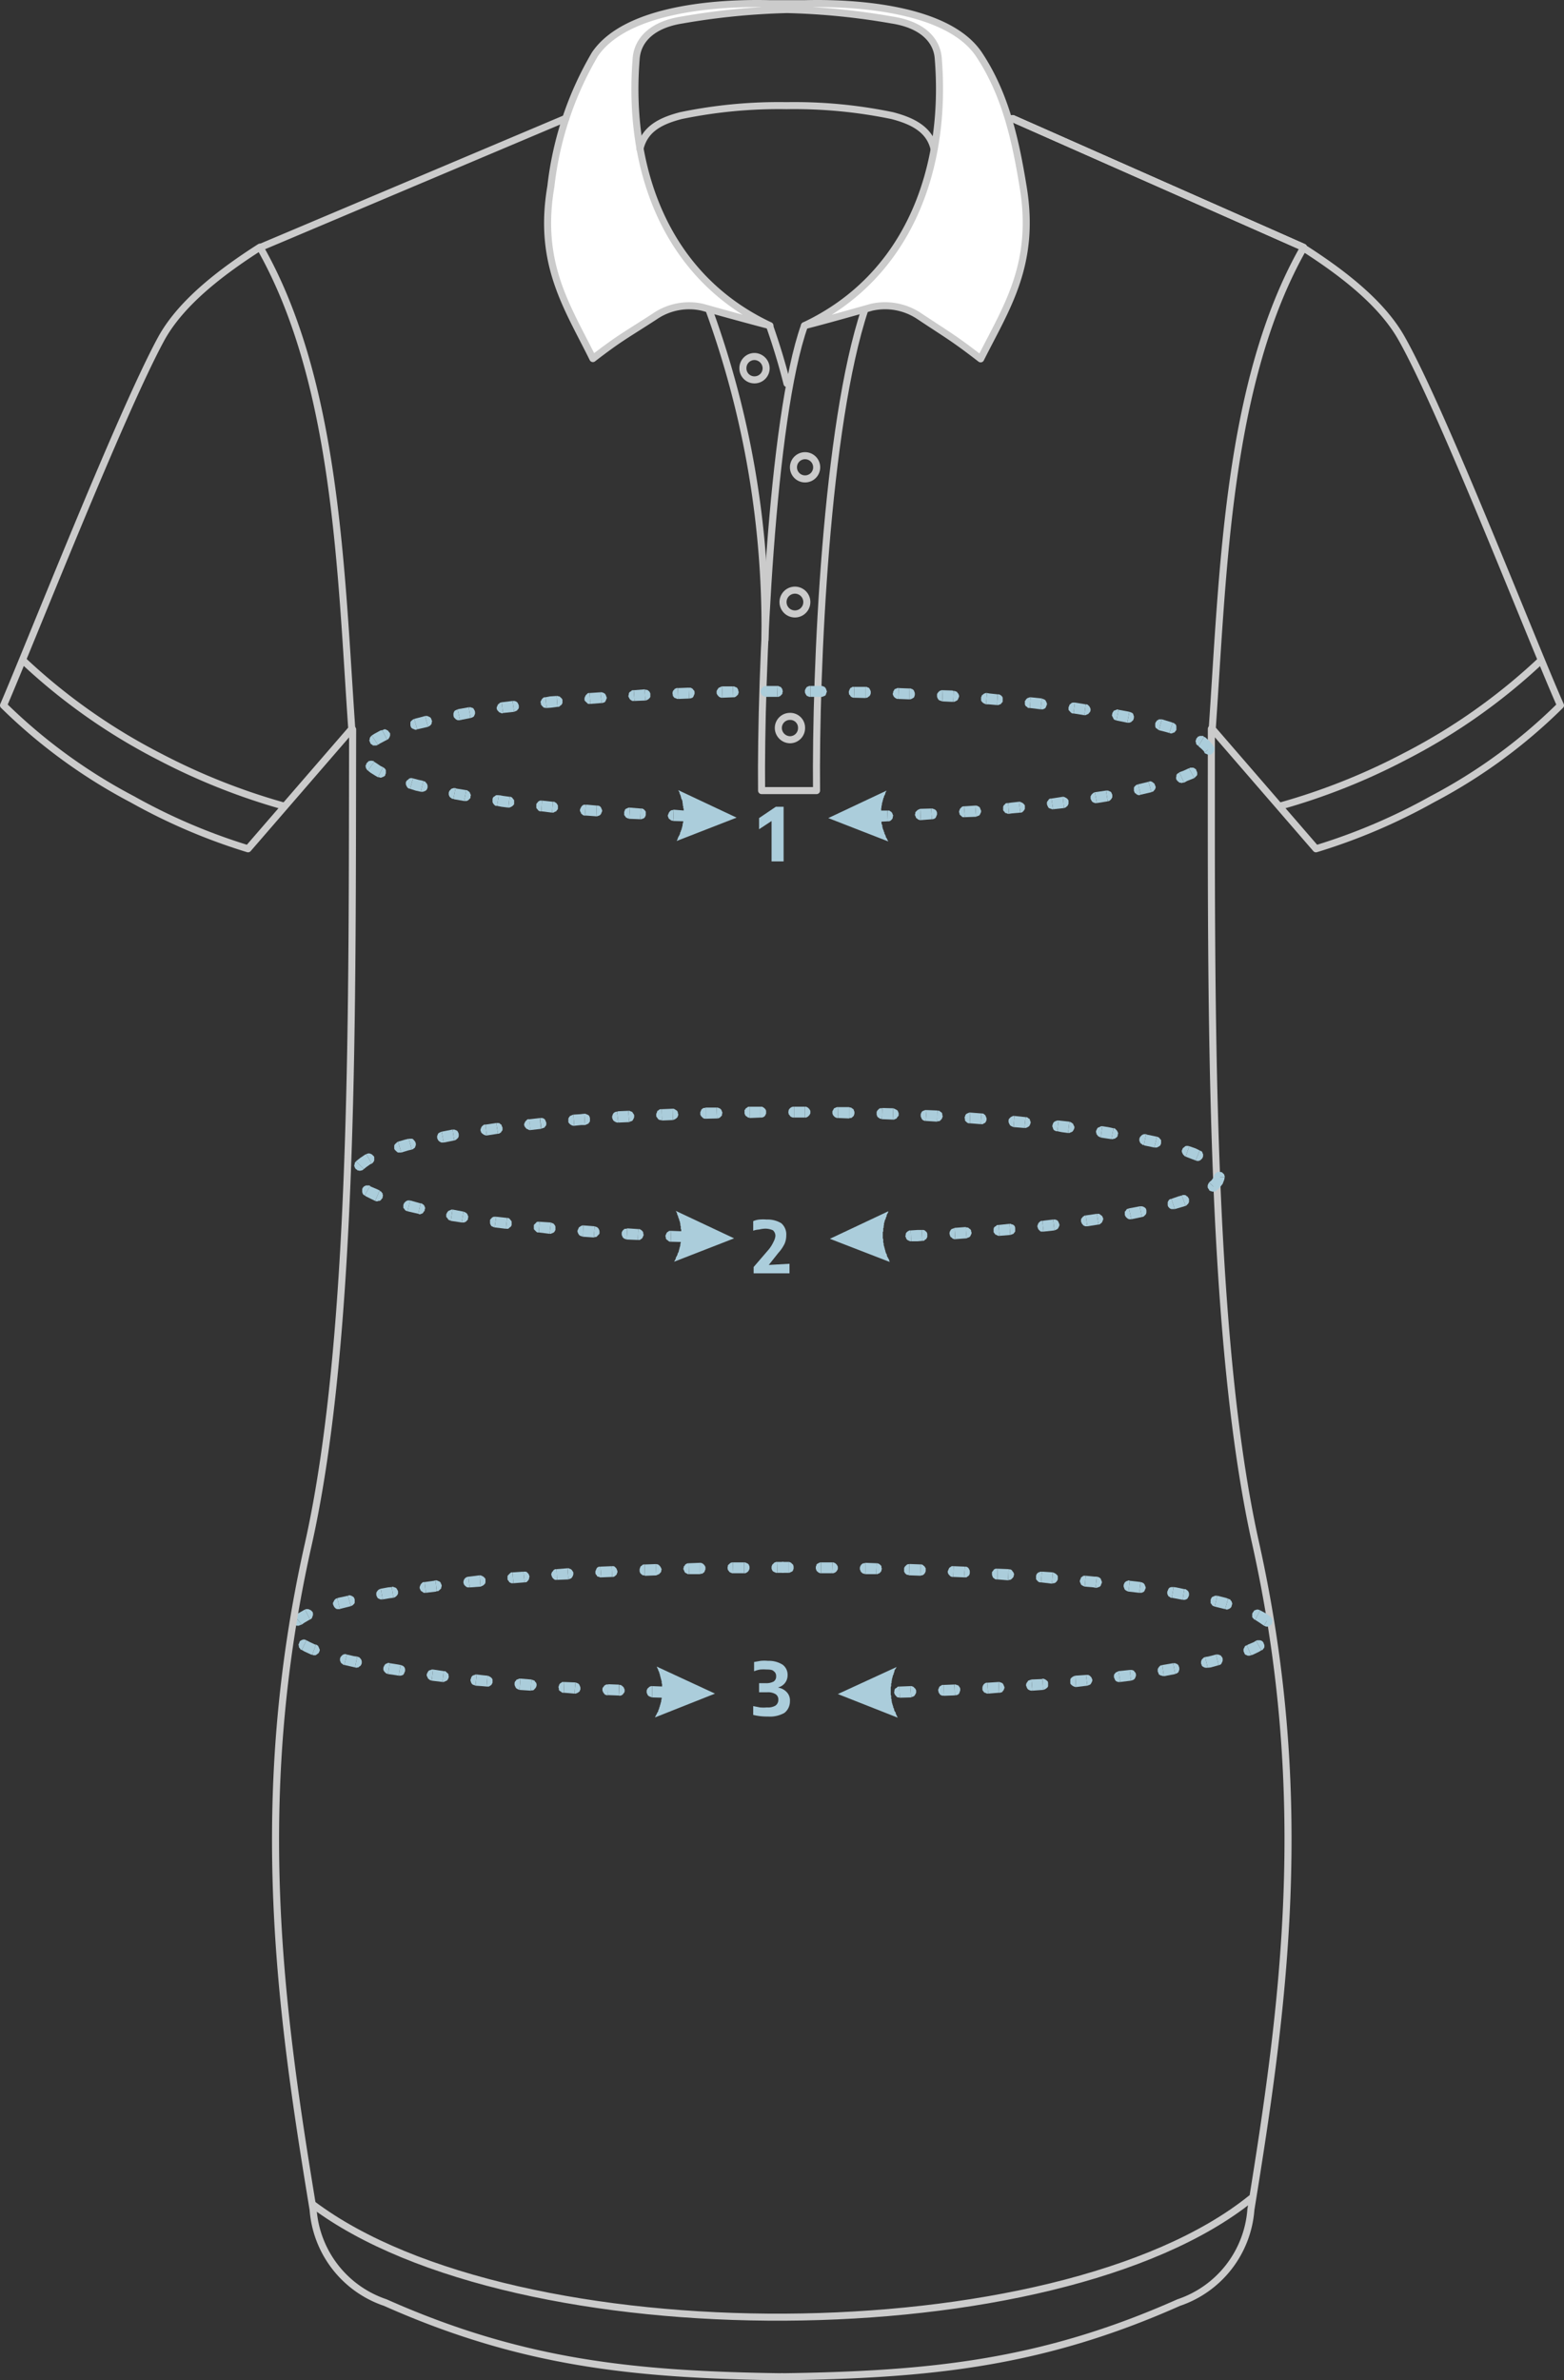 <svg id="Layer_1" data-name="Layer 1" xmlns="http://www.w3.org/2000/svg" viewBox="0 0 106.44 161.98"><rect x="0" y="0" width="106.44" height="161.98" fill="#333333" stroke="none"/><defs><style>.cls-1,.cls-2{fill:none;}.cls-1{stroke:#fff;}.cls-1,.cls-2,.cls-4{stroke-linecap:round;stroke-linejoin:round;stroke-width:0.48px;}.cls-2,.cls-4{stroke:#cbcbcb;}.cls-3,.cls-5{fill:#abcddb;}.cls-4{fill:#fff;}.cls-4,.cls-5{fill-rule:evenodd;}</style></defs><title>Artboard 1</title><line class="cls-1" x1="68.92" y1="8.07" x2="88.71" y2="16.83"/><path class="cls-2" d="M21.27,150c13.78,10.38,50.66,10.24,63.87-.39"/><polygon class="cls-3" points="52.8 54.9 53.33 54.9 53.33 58.62 52.51 58.62 52.51 55.87 51.66 56.43 51.66 55.67 52.8 54.9"/><path class="cls-4" d="M53.56.65a48.11,48.11,0,0,0-7.14.71c-2,.31-3,1.33-3.12,2.57-.62,7.46,1.93,14.86,9.1,18.23-1.53-.4-3.06-.82-4.59-1.25a4.13,4.13,0,0,0-3.26.63c-2,1.3-2.33,1.42-4.2,2.86-1.7-3.46-3.77-6.41-2.86-11.71a22.75,22.75,0,0,1,3-9C42.56.65,48.57.16,52.34.25c.85,0,1.59,0,2.47,0,3.74-.09,9.78.4,11.82,3.46,1.81,2.72,2.49,5.87,3,9,.88,5.3-1.16,8.25-2.89,11.71C64.9,23,64.56,22.84,62.6,21.54a4.18,4.18,0,0,0-3.29-.63c-1.53.43-3,.85-4.56,1.25,7.14-3.37,9.72-10.77,9.1-18.23-.11-1.24-1.13-2.26-3.15-2.57A47.71,47.71,0,0,0,53.56.65Z"/><path class="cls-2" d="M52.37,22.16c.45,1.28.85,2.58,1.19,3.94m-5.3-5a63.16,63.16,0,0,1,3.8,22.45"/><path class="cls-2" d="M54.75,22.16c-2.24,6.27-3,23.84-2.92,31.64h3.74c-.08-8.34.66-24.86,3.29-32.74"/><path class="cls-2" d="M43.55,10.14c.32-1.39,1.45-1.92,2.78-2.27a32.85,32.85,0,0,1,7.2-.68,32.79,32.79,0,0,1,7.2.68c1.33.35,2.53.91,2.84,2.27"/><path class="cls-2" d="M54.78,32.59A.79.79,0,1,0,54,31.8a.79.79,0,0,0,.82.79Z"/><path class="cls-2" d="M51.35,25.85a.79.79,0,0,0,.79-.8.81.81,0,0,0-.79-.79.79.79,0,0,0-.79.79.78.78,0,0,0,.79.8Z"/><path class="cls-3" d="M53,114.85a1,1,0,0,1,.56.32.8.8,0,0,1,.2.59,1,1,0,0,1-.37.8,2,2,0,0,1-1.13.25,3.9,3.9,0,0,1-1-.11v-.6l.46.09a2.75,2.75,0,0,0,.48,0,1,1,0,0,0,.57-.12.47.47,0,0,0,.2-.4.42.42,0,0,0-.2-.39,1,1,0,0,0-.57-.12h-.54v-.62h.43a1.09,1.09,0,0,0,.56-.11.41.41,0,0,0,.17-.37.38.38,0,0,0-.17-.34c-.08-.09-.25-.11-.48-.11a3,3,0,0,0-.42,0,1.8,1.8,0,0,0-.43.12v-.63l.45-.08a2.69,2.69,0,0,1,.49,0,1.77,1.77,0,0,1,1,.26.85.85,0,0,1,.34.73.84.84,0,0,1-.65.82Z"/><path class="cls-3" d="M53.73,86v.65H51.29v-.43L52.34,85a2.57,2.57,0,0,0,.31-.51,1.06,1.06,0,0,0,.12-.37.5.5,0,0,0-.17-.4,1.29,1.29,0,0,0-.51-.11,2,2,0,0,0-.43.06,1.41,1.41,0,0,0-.4.08v-.65a1.29,1.29,0,0,1,.43-.11,2.58,2.58,0,0,1,.48,0,1.79,1.79,0,0,1,1,.25,1,1,0,0,1,.34.83,1.43,1.43,0,0,1-.11.56,2.62,2.62,0,0,1-.43.63l-.65.82Z"/><path class="cls-2" d="M106.2,48c-1.79-4-8-20-10.8-24.95-1.36-2.44-4.08-4.51-6.69-6.18C83.52,26,83.24,38.89,82.5,49.6l7.06,8.16a40.11,40.11,0,0,0,7.91-3.37A36.46,36.46,0,0,0,106.2,48Z"/><path class="cls-2" d="M87.24,54.82a43.31,43.31,0,0,0,8.33-3.32A40.48,40.48,0,0,0,104.81,45"/><line class="cls-2" x1="68.92" y1="8.07" x2="88.71" y2="16.83"/><path class="cls-2" d="M53.22,161.74c10-.14,17.63-.88,27-5.05a7.24,7.24,0,0,0,4.91-6.32c2.21-13.63,4.22-27.89.31-45.41-3.18-14.29-3-37-3-55.36"/><polygon class="cls-5" points="48.66 115.25 44.58 116.87 44.58 116.87 44.6 116.81 44.63 116.75 44.66 116.7 44.69 116.64 44.72 116.58 44.74 116.53 44.77 116.5 44.8 116.44 44.8 116.39 44.83 116.33 44.86 116.27 44.86 116.22 44.89 116.16 44.91 116.1 44.91 116.05 44.94 116.02 44.94 115.96 44.97 115.9 44.97 115.85 45 115.79 45 115.73 45 115.68 45.03 115.62 45.03 115.56 45.03 115.53 45.06 115.48 45.06 115.42 45.06 115.36 45.06 115.31 45.06 115.25 45.06 115.19 45.09 115.14 45.09 115.08 45.09 115.03 45.09 115 45.09 114.94 45.06 114.88 45.06 114.83 45.06 114.77 45.06 114.71 45.06 114.66 45.06 114.6 45.03 114.54 45.03 114.49 45.03 114.43 45.03 114.4 45 114.34 45 114.29 44.97 114.23 44.97 114.17 44.94 114.12 44.94 114.06 44.91 114 44.91 113.95 44.89 113.89 44.86 113.83 44.86 113.78 44.83 113.72 44.8 113.69 44.8 113.64 44.77 113.58 44.74 113.52 44.72 113.47 44.69 113.41 48.66 115.25 48.66 115.25"/><polygon class="cls-3" points="45.11 115.53 45.2 115.51 45.26 115.51 45.31 115.48 45.4 115.42 45.42 115.36 45.45 115.31 45.48 115.22 45.51 115.17 45.48 115.08 45.48 115.03 45.45 114.94 45.4 114.88 45.34 114.86 45.28 114.8 45.23 114.77 45.14 114.77 45.11 115.53 45.11 115.53"/><polygon class="cls-3" points="44.38 115.51 44.38 114.74 45.14 114.77 45.11 115.53 44.38 115.51"/><polygon class="cls-3" points="44.38 114.74 44.32 114.74 44.23 114.77 44.18 114.8 44.12 114.86 44.06 114.91 44.04 114.97 44.01 115.03 44.01 115.11 44.01 115.19 44.04 115.25 44.06 115.31 44.09 115.36 44.15 115.42 44.21 115.45 44.29 115.48 44.38 115.51 44.38 114.74 44.38 114.74"/><polygon class="cls-3" points="42.11 115.39 42.19 115.39 42.25 115.39 42.34 115.34 42.39 115.31 42.42 115.25 42.48 115.19 42.51 115.11 42.51 115.05 42.51 114.97 42.48 114.91 42.45 114.83 42.39 114.77 42.36 114.74 42.28 114.68 42.22 114.66 42.14 114.66 42.11 115.39 42.11 115.39"/><rect class="cls-3" x="41.39" y="114.64" width="0.74" height="0.74" transform="translate(-74.78 152.31) rotate(-87.8)"/><polygon class="cls-3" points="41.4 114.63 41.31 114.63 41.26 114.63 41.17 114.68 41.12 114.71 41.09 114.77 41.03 114.83 41 114.91 41 114.97 41 115.05 41.03 115.11 41.06 115.19 41.12 115.25 41.15 115.31 41.23 115.34 41.29 115.36 41.37 115.36 41.4 114.63 41.4 114.63"/><polygon class="cls-3" points="39.1 115.25 39.19 115.25 39.25 115.22 39.33 115.19 39.39 115.14 39.44 115.11 39.47 115.03 39.5 114.97 39.5 114.88 39.5 114.83 39.47 114.74 39.44 114.68 39.42 114.63 39.36 114.57 39.3 114.54 39.22 114.51 39.16 114.49 39.1 115.25 39.1 115.25"/><polygon class="cls-3" points="38.37 115.19 38.4 114.46 39.16 114.49 39.1 115.25 38.37 115.19"/><polygon class="cls-3" points="38.4 114.46 38.34 114.46 38.25 114.46 38.2 114.51 38.14 114.54 38.08 114.6 38.05 114.66 38.03 114.74 38 114.8 38.03 114.88 38.03 114.94 38.05 115.03 38.11 115.08 38.17 115.11 38.23 115.17 38.28 115.19 38.37 115.19 38.4 114.46 38.4 114.46"/><polygon class="cls-3" points="36.13 115.05 36.18 115.03 36.27 115.03 36.33 115 36.38 114.94 36.44 114.88 36.47 114.83 36.5 114.77 36.52 114.68 36.52 114.63 36.5 114.54 36.47 114.49 36.41 114.43 36.38 114.37 36.3 114.34 36.24 114.32 36.16 114.29 36.13 115.05 36.13 115.05"/><polygon class="cls-3" points="35.36 115 35.42 114.23 36.16 114.29 36.13 115.05 35.36 115"/><polygon class="cls-3" points="35.42 114.23 35.33 114.23 35.28 114.26 35.19 114.29 35.13 114.32 35.11 114.37 35.05 114.43 35.02 114.51 35.02 114.57 35.02 114.66 35.05 114.74 35.08 114.8 35.11 114.86 35.16 114.91 35.22 114.94 35.28 114.97 35.36 115 35.42 114.23 35.42 114.23"/><polygon class="cls-3" points="33.12 114.77 33.21 114.77 33.27 114.77 33.32 114.74 33.41 114.68 33.44 114.66 33.49 114.57 33.52 114.51 33.52 114.43 33.52 114.37 33.52 114.29 33.49 114.23 33.44 114.17 33.38 114.12 33.32 114.09 33.27 114.06 33.18 114.03 33.12 114.77 33.12 114.77"/><polygon class="cls-3" points="32.36 114.71 32.78 114.74 33.12 114.77 33.18 114.03 32.87 114 32.44 113.95 32.36 114.71"/><polygon class="cls-3" points="32.44 113.95 32.36 113.95 32.3 113.98 32.22 114 32.16 114.03 32.1 114.09 32.07 114.15 32.05 114.23 32.02 114.29 32.02 114.37 32.05 114.46 32.07 114.51 32.1 114.57 32.16 114.63 32.22 114.66 32.3 114.68 32.36 114.71 32.44 113.95 32.44 113.95"/><polygon class="cls-3" points="30.12 114.46 30.2 114.46 30.26 114.43 30.34 114.4 30.4 114.37 30.46 114.32 30.49 114.26 30.52 114.2 30.54 114.12 30.54 114.06 30.52 113.98 30.52 113.92 30.46 113.86 30.4 113.81 30.34 113.75 30.29 113.72 30.2 113.72 30.12 114.46 30.12 114.46"/><polygon class="cls-3" points="29.38 114.37 29.47 113.61 30.2 113.72 30.12 114.46 29.38 114.37"/><polygon class="cls-3" points="29.47 113.61 29.38 113.61 29.32 113.64 29.24 113.66 29.18 113.69 29.13 113.75 29.1 113.81 29.07 113.86 29.04 113.95 29.04 114.03 29.07 114.09 29.1 114.15 29.13 114.23 29.18 114.26 29.24 114.32 29.3 114.34 29.38 114.37 29.47 113.61 29.47 113.61"/><polygon class="cls-3" points="27.14 114.03 27.23 114.03 27.28 114.03 27.37 114 27.43 113.98 27.48 113.92 27.51 113.86 27.54 113.78 27.57 113.72 27.57 113.64 27.57 113.58 27.54 113.49 27.51 113.44 27.45 113.38 27.4 113.35 27.31 113.32 27.25 113.3 27.14 114.03 27.14 114.03"/><polygon class="cls-3" points="26.41 113.92 26.97 114 27.14 114.03 27.25 113.3 27.09 113.27 26.52 113.18 26.41 113.92"/><polygon class="cls-3" points="26.52 113.18 26.43 113.15 26.38 113.18 26.29 113.21 26.23 113.24 26.18 113.3 26.15 113.35 26.12 113.41 26.09 113.49 26.09 113.55 26.09 113.64 26.12 113.69 26.15 113.75 26.21 113.81 26.26 113.86 26.32 113.89 26.41 113.92 26.52 113.18 26.52 113.18"/><polygon class="cls-3" points="24.16 113.47 24.25 113.49 24.34 113.47 24.39 113.47 24.45 113.41 24.51 113.38 24.56 113.32 24.59 113.27 24.62 113.18 24.62 113.1 24.62 113.04 24.59 112.95 24.56 112.9 24.51 112.84 24.45 112.78 24.39 112.76 24.31 112.73 24.16 113.47 24.16 113.47"/><polygon class="cls-3" points="23.43 113.3 23.91 113.41 24.16 113.47 24.31 112.73 24.08 112.7 23.6 112.59 23.43 113.3"/><polygon class="cls-3" points="23.6 112.59 23.51 112.56 23.46 112.56 23.37 112.59 23.32 112.61 23.26 112.67 23.2 112.73 23.17 112.78 23.14 112.87 23.14 112.93 23.14 113.01 23.17 113.07 23.2 113.15 23.26 113.21 23.32 113.24 23.37 113.3 23.43 113.3 23.6 112.59 23.6 112.59"/><polygon class="cls-3" points="21.25 112.61 21.33 112.64 21.39 112.64 21.47 112.64 21.53 112.61 21.59 112.56 21.64 112.53 21.7 112.47 21.73 112.39 21.76 112.33 21.76 112.25 21.73 112.19 21.7 112.11 21.67 112.05 21.64 111.99 21.56 111.94 21.5 111.91 21.25 112.61 21.25 112.61"/><polygon class="cls-3" points="20.54 112.28 20.73 112.39 21.16 112.59 21.25 112.61 21.5 111.91 21.44 111.91 21.08 111.74 20.85 111.62 20.54 112.28"/><polygon class="cls-3" points="20.85 111.62 20.79 111.59 20.71 111.57 20.65 111.57 20.57 111.59 20.51 111.62 20.45 111.65 20.39 111.71 20.37 111.79 20.34 111.85 20.31 111.94 20.34 111.99 20.34 112.08 20.37 112.13 20.42 112.19 20.45 112.25 20.54 112.28 20.85 111.62 20.85 111.62"/><polygon class="cls-3" points="20.05 109.98 20 110.04 19.94 110.09 19.94 110.15 19.91 110.23 19.91 110.29 19.94 110.38 19.97 110.43 20 110.49 20.05 110.55 20.11 110.6 20.2 110.63 20.25 110.63 20.34 110.63 20.39 110.6 20.48 110.57 20.54 110.55 20.05 109.98 20.05 109.98"/><polygon class="cls-3" points="20.76 109.53 20.71 109.55 20.31 109.78 20.05 109.98 20.54 110.55 20.71 110.43 21.05 110.23 21.1 110.21 20.76 109.53"/><polygon class="cls-3" points="21.1 110.21 21.16 110.18 21.22 110.12 21.25 110.06 21.27 109.98 21.3 109.92 21.3 109.84 21.3 109.78 21.27 109.69 21.22 109.64 21.16 109.58 21.1 109.55 21.05 109.53 20.99 109.5 20.91 109.5 20.82 109.5 20.76 109.53 21.1 110.21 21.1 110.21"/><polygon class="cls-3" points="22.95 108.76 22.86 108.79 22.8 108.84 22.75 108.9 22.72 108.96 22.69 109.02 22.66 109.07 22.66 109.16 22.69 109.24 22.72 109.3 22.75 109.36 22.8 109.41 22.86 109.47 22.95 109.5 23 109.5 23.09 109.5 23.14 109.5 22.95 108.76 22.95 108.76"/><polygon class="cls-3" points="23.68 108.59 23.03 108.73 22.95 108.76 23.14 109.5 23.2 109.47 23.88 109.3 23.68 108.59"/><polygon class="cls-3" points="23.88 109.3 23.94 109.27 24 109.24 24.05 109.19 24.11 109.13 24.14 109.07 24.14 108.99 24.14 108.93 24.14 108.84 24.11 108.76 24.08 108.7 24.02 108.65 23.97 108.62 23.91 108.59 23.82 108.56 23.74 108.56 23.68 108.59 23.88 109.3 23.88 109.3"/><polygon class="cls-3" points="25.92 108.11 25.84 108.14 25.78 108.17 25.72 108.22 25.67 108.28 25.64 108.33 25.61 108.39 25.61 108.48 25.61 108.56 25.64 108.62 25.67 108.7 25.72 108.76 25.78 108.79 25.84 108.82 25.89 108.84 25.98 108.84 26.04 108.84 25.92 108.11 25.92 108.11"/><polygon class="cls-3" points="26.66 108 26.41 108.02 25.92 108.11 26.04 108.84 26.52 108.76 26.77 108.73 26.66 108"/><polygon class="cls-3" points="26.77 108.73 26.86 108.7 26.91 108.67 26.97 108.62 27.03 108.56 27.06 108.5 27.09 108.45 27.09 108.36 27.09 108.28 27.06 108.22 27.03 108.17 27 108.11 26.94 108.05 26.86 108.02 26.8 108 26.72 107.97 26.66 108 26.77 108.73 26.77 108.73"/><polygon class="cls-3" points="28.9 107.66 28.81 107.66 28.76 107.68 28.7 107.74 28.64 107.8 28.62 107.85 28.59 107.91 28.56 108 28.56 108.08 28.59 108.14 28.62 108.22 28.67 108.28 28.73 108.31 28.79 108.36 28.84 108.39 28.93 108.39 28.98 108.39 28.9 107.66 28.9 107.66"/><polygon class="cls-3" points="29.64 107.54 29.55 107.57 28.9 107.66 28.98 108.39 29.66 108.31 29.72 108.28 29.64 107.54"/><polygon class="cls-3" points="29.72 108.28 29.81 108.28 29.86 108.25 29.92 108.19 29.98 108.14 30.03 108.08 30.03 108.02 30.06 107.94 30.06 107.88 30.03 107.8 30 107.74 29.98 107.68 29.92 107.63 29.86 107.6 29.78 107.57 29.72 107.54 29.64 107.54 29.72 108.28 29.72 108.28"/><polygon class="cls-3" points="31.88 107.29 31.79 107.31 31.73 107.34 31.68 107.37 31.62 107.43 31.59 107.48 31.56 107.54 31.54 107.63 31.54 107.71 31.56 107.77 31.59 107.85 31.65 107.91 31.68 107.94 31.76 108 31.82 108.02 31.9 108.02 31.96 108.02 31.88 107.29 31.88 107.29"/><polygon class="cls-3" points="32.64 107.2 31.93 107.29 31.88 107.29 31.96 108.02 32.02 108.02 32.7 107.97 32.64 107.2"/><polygon class="cls-3" points="32.7 107.97 32.78 107.94 32.84 107.91 32.9 107.88 32.95 107.83 33.01 107.77 33.04 107.68 33.04 107.63 33.04 107.54 33.04 107.46 33.01 107.4 32.95 107.34 32.9 107.29 32.84 107.26 32.78 107.23 32.7 107.2 32.64 107.2 32.7 107.97 32.7 107.97"/><polygon class="cls-3" points="34.88 107 34.8 107 34.74 107.03 34.68 107.09 34.63 107.14 34.57 107.2 34.54 107.26 34.54 107.34 34.54 107.4 34.54 107.48 34.57 107.54 34.63 107.6 34.65 107.66 34.74 107.71 34.8 107.74 34.85 107.74 34.94 107.74 34.88 107 34.88 107"/><polygon class="cls-3" points="35.62 106.95 35.7 107.68 34.94 107.74 34.88 107 35.62 106.95"/><polygon class="cls-3" points="35.7 107.68 35.76 107.68 35.84 107.66 35.9 107.6 35.93 107.57 35.99 107.48 36.01 107.43 36.01 107.37 36.04 107.29 36.01 107.2 35.99 107.14 35.96 107.09 35.9 107.03 35.84 106.97 35.76 106.95 35.7 106.95 35.62 106.95 35.7 107.68 35.7 107.68"/><polygon class="cls-3" points="37.88 106.78 37.8 106.78 37.74 106.8 37.66 106.86 37.63 106.92 37.57 106.97 37.55 107.03 37.52 107.09 37.52 107.17 37.55 107.26 37.57 107.31 37.6 107.37 37.66 107.43 37.72 107.48 37.77 107.51 37.86 107.51 37.91 107.51 37.88 106.78 37.88 106.78"/><polygon class="cls-3" points="38.62 106.72 38.68 107.48 37.91 107.51 37.88 106.78 38.62 106.72"/><polygon class="cls-3" points="38.68 107.48 38.73 107.46 38.82 107.43 38.88 107.4 38.93 107.34 38.96 107.29 38.99 107.23 39.02 107.14 39.02 107.09 39.02 107 38.99 106.95 38.93 106.86 38.91 106.83 38.85 106.78 38.76 106.75 38.71 106.72 38.62 106.72 38.68 107.48 38.68 107.48"/><polygon class="cls-3" points="40.86 106.61 40.8 106.61 40.72 106.63 40.66 106.66 40.61 106.72 40.58 106.78 40.55 106.86 40.52 106.92 40.52 107 40.52 107.06 40.55 107.14 40.61 107.2 40.63 107.26 40.69 107.29 40.78 107.31 40.83 107.34 40.92 107.34 40.86 106.61 40.86 106.61"/><polygon class="cls-3" points="41.63 106.58 41.66 107.31 40.92 107.34 40.86 106.61 41.63 106.58"/><polygon class="cls-3" points="41.66 107.31 41.74 107.31 41.8 107.29 41.88 107.23 41.91 107.2 41.97 107.14 41.99 107.06 42.02 107 42.02 106.92 41.99 106.83 41.97 106.78 41.94 106.72 41.88 106.66 41.83 106.61 41.77 106.58 41.71 106.58 41.63 106.58 41.66 107.31 41.66 107.31"/><polygon class="cls-3" points="43.87 106.46 43.81 106.46 43.72 106.49 43.67 106.55 43.61 106.58 43.58 106.63 43.55 106.72 43.53 106.78 43.53 106.86 43.53 106.92 43.55 107 43.58 107.06 43.64 107.12 43.7 107.17 43.75 107.2 43.84 107.2 43.89 107.23 43.87 106.46 43.87 106.46"/><rect class="cls-3" x="43.88" y="106.45" width="0.77" height="0.77" transform="translate(-3.92 1.71) rotate(-2.12)"/><polygon class="cls-3" points="44.66 107.2 44.74 107.17 44.8 107.14 44.86 107.12 44.91 107.06 44.97 107 45 106.95 45 106.89 45.03 106.8 45 106.72 44.97 106.66 44.94 106.61 44.89 106.55 44.83 106.49 44.77 106.46 44.69 106.44 44.63 106.44 44.66 107.2 44.66 107.2"/><polygon class="cls-3" points="46.87 106.38 46.81 106.38 46.73 106.41 46.67 106.44 46.62 106.49 46.59 106.55 46.53 106.61 46.53 106.69 46.5 106.75 46.53 106.83 46.56 106.89 46.59 106.97 46.64 107.03 46.7 107.06 46.76 107.09 46.81 107.12 46.9 107.12 46.87 106.38 46.87 106.38"/><polygon class="cls-3" points="47.64 106.35 47.64 107.12 46.9 107.12 46.87 106.38 47.64 106.35"/><polygon class="cls-3" points="47.64 107.12 47.72 107.09 47.81 107.09 47.86 107.03 47.92 107 47.95 106.95 47.98 106.86 48.01 106.8 48.01 106.72 48.01 106.63 47.98 106.58 47.95 106.52 47.89 106.46 47.84 106.41 47.78 106.38 47.69 106.35 47.64 106.35 47.64 107.12 47.64 107.12"/><polygon class="cls-3" points="49.88 106.32 49.82 106.32 49.73 106.35 49.68 106.38 49.62 106.44 49.56 106.49 49.53 106.55 49.53 106.61 49.51 106.69 49.53 106.78 49.53 106.83 49.59 106.89 49.62 106.95 49.68 107 49.76 107.03 49.82 107.06 49.9 107.06 49.88 106.32 49.88 106.32"/><polygon class="cls-3" points="50.64 106.32 50.64 107.06 49.9 107.06 49.88 106.32 50.64 106.32"/><polygon class="cls-3" points="50.64 107.06 50.73 107.06 50.78 107.03 50.84 107 50.9 106.95 50.95 106.89 50.98 106.83 51.01 106.75 51.01 106.69 51.01 106.61 50.98 106.52 50.95 106.46 50.9 106.41 50.84 106.38 50.78 106.35 50.7 106.32 50.64 106.32 50.64 107.06 50.64 107.06"/><polygon class="cls-3" points="52.88 106.29 52.82 106.29 52.74 106.32 52.68 106.35 52.63 106.41 52.57 106.46 52.54 106.52 52.51 106.61 52.51 106.66 52.51 106.75 52.54 106.83 52.57 106.89 52.63 106.95 52.68 106.97 52.74 107 52.82 107.03 52.91 107.03 52.88 106.29 52.88 106.29"/><polygon class="cls-3" points="53.22 106.29 53.22 106.29 52.88 106.29 52.91 107.03 53.22 107.03 53.22 107.03 53.22 106.29"/><polygon class="cls-3" points="53.22 107.03 53.31 107.03 53.36 107 53.42 106.97 53.48 106.95 53.53 106.89 53.56 106.8 53.59 106.75 53.59 106.66 53.59 106.61 53.56 106.52 53.53 106.46 53.48 106.41 53.42 106.35 53.36 106.32 53.31 106.29 53.22 106.29 53.22 107.03"/><rect class="cls-3" x="53.22" y="106.29" width="0.43" height="0.74"/><polygon class="cls-3" points="53.65 107.03 53.7 107.03 53.79 107 53.84 106.97 53.9 106.95 53.96 106.89 53.99 106.8 54.01 106.75 54.01 106.66 54.01 106.61 53.99 106.52 53.96 106.46 53.9 106.41 53.84 106.35 53.79 106.32 53.7 106.29 53.65 106.29 53.65 107.03"/><polygon class="cls-3" points="55.88 106.32 55.83 106.32 55.74 106.35 55.69 106.38 55.63 106.41 55.57 106.46 55.55 106.55 55.52 106.61 55.52 106.69 55.52 106.75 55.55 106.83 55.57 106.89 55.63 106.95 55.69 107 55.74 107.03 55.83 107.06 55.88 107.06 55.88 106.32"/><polygon class="cls-3" points="56.65 106.32 56.65 106.32 55.88 106.32 55.88 107.06 56.62 107.06 56.62 107.06 56.65 106.32"/><polygon class="cls-3" points="56.62 107.06 56.71 107.06 56.79 107.03 56.85 107 56.91 106.95 56.96 106.89 56.99 106.83 57.02 106.78 57.02 106.69 57.02 106.61 56.99 106.55 56.96 106.49 56.91 106.44 56.85 106.38 56.79 106.35 56.71 106.32 56.65 106.32 56.62 107.06 56.62 107.06"/><polygon class="cls-3" points="58.89 106.35 58.83 106.38 58.75 106.38 58.69 106.41 58.63 106.46 58.58 106.52 58.55 106.58 58.52 106.66 58.52 106.72 58.52 106.8 58.55 106.86 58.58 106.95 58.63 107 58.66 107.03 58.75 107.09 58.8 107.09 58.89 107.12 58.89 106.35 58.89 106.35"/><polygon class="cls-3" points="59.66 106.38 59.63 107.12 58.89 107.12 58.89 106.35 59.66 106.38"/><polygon class="cls-3" points="59.63 107.12 59.71 107.12 59.77 107.09 59.85 107.06 59.91 107 59.94 106.97 59.99 106.89 59.99 106.83 60.02 106.75 59.99 106.69 59.99 106.61 59.97 106.55 59.91 106.49 59.85 106.44 59.8 106.41 59.71 106.38 59.66 106.38 59.63 107.12 59.63 107.12"/><polygon class="cls-3" points="61.89 106.44 61.81 106.44 61.75 106.46 61.7 106.49 61.64 106.55 61.58 106.61 61.55 106.66 61.53 106.72 61.53 106.8 61.53 106.89 61.53 106.95 61.58 107.03 61.61 107.09 61.67 107.12 61.72 107.17 61.81 107.17 61.87 107.2 61.89 106.44 61.89 106.44"/><rect class="cls-3" x="61.88" y="106.45" width="0.77" height="0.77" transform="translate(-46.8 165.1) rotate(-87.88)"/><polygon class="cls-3" points="62.63 107.23 62.72 107.2 62.77 107.2 62.83 107.17 62.89 107.12 62.94 107.06 62.97 107 63 106.92 63 106.86 63 106.78 63 106.72 62.94 106.63 62.91 106.58 62.86 106.55 62.8 106.49 62.72 106.46 62.66 106.46 62.63 107.23 62.63 107.23"/><polygon class="cls-3" points="64.9 106.58 64.81 106.58 64.76 106.58 64.7 106.63 64.64 106.66 64.59 106.72 64.56 106.78 64.53 106.86 64.5 106.92 64.5 107 64.53 107.09 64.56 107.14 64.62 107.2 64.67 107.26 64.73 107.29 64.79 107.31 64.87 107.31 64.9 106.58 64.9 106.58"/><polygon class="cls-3" points="65.67 106.61 65.61 107.34 64.87 107.31 64.9 106.58 65.67 106.61"/><polygon class="cls-3" points="65.61 107.34 65.69 107.34 65.78 107.34 65.83 107.29 65.89 107.26 65.95 107.2 65.98 107.14 66 107.06 66 107 66 106.92 65.98 106.83 65.95 106.78 65.92 106.72 65.86 106.66 65.81 106.63 65.72 106.61 65.67 106.61 65.61 107.34 65.61 107.34"/><polygon class="cls-3" points="67.9 106.75 67.82 106.75 67.76 106.75 67.68 106.78 67.62 106.83 67.59 106.89 67.53 106.95 67.51 107 67.51 107.09 67.51 107.17 67.53 107.23 67.56 107.31 67.59 107.37 67.65 107.4 67.71 107.46 67.79 107.48 67.88 107.48 67.9 106.75 67.9 106.75"/><polygon class="cls-3" points="68.64 106.78 68.61 107.54 67.88 107.48 67.9 106.75 68.64 106.78"/><polygon class="cls-3" points="68.61 107.54 68.7 107.51 68.75 107.51 68.81 107.48 68.87 107.43 68.92 107.37 68.98 107.31 68.98 107.26 69.01 107.17 69.01 107.09 68.98 107.03 68.95 106.97 68.9 106.92 68.87 106.86 68.78 106.8 68.73 106.8 68.64 106.78 68.61 107.54 68.61 107.54"/><polygon class="cls-3" points="70.91 106.95 70.82 106.95 70.77 106.97 70.68 107 70.63 107.03 70.57 107.09 70.54 107.14 70.51 107.23 70.51 107.29 70.51 107.37 70.51 107.46 70.54 107.51 70.6 107.57 70.65 107.63 70.71 107.66 70.77 107.68 70.85 107.68 70.91 106.95 70.91 106.95"/><polygon class="cls-3" points="71.65 107 71.59 107.77 70.85 107.68 70.91 106.95 71.65 107"/><polygon class="cls-3" points="71.59 107.77 71.67 107.74 71.73 107.74 71.82 107.71 71.87 107.66 71.93 107.6 71.96 107.54 71.99 107.48 71.99 107.4 71.99 107.34 71.99 107.26 71.96 107.2 71.9 107.14 71.84 107.09 71.79 107.06 71.73 107.03 71.65 107 71.59 107.77 71.59 107.77"/><polygon class="cls-3" points="73.89 107.23 73.83 107.23 73.74 107.23 73.69 107.26 73.63 107.31 73.57 107.34 73.55 107.43 73.52 107.48 73.49 107.57 73.49 107.63 73.52 107.71 73.55 107.77 73.57 107.83 73.63 107.88 73.69 107.91 73.74 107.94 73.83 107.97 73.89 107.23 73.89 107.23"/><polygon class="cls-3" points="74.65 107.29 74.51 107.29 73.89 107.23 73.83 107.97 74.42 108.02 74.56 108.05 74.65 107.29"/><polygon class="cls-3" points="74.56 108.05 74.65 108.05 74.71 108.02 74.79 108 74.85 107.97 74.91 107.91 74.93 107.85 74.96 107.77 74.99 107.71 74.99 107.63 74.96 107.57 74.93 107.48 74.91 107.43 74.85 107.37 74.79 107.34 74.73 107.31 74.65 107.29 74.56 108.05 74.56 108.05"/><polygon class="cls-3" points="76.89 107.57 76.81 107.54 76.75 107.57 76.66 107.6 76.61 107.63 76.55 107.68 76.52 107.74 76.49 107.8 76.47 107.88 76.47 107.97 76.49 108.02 76.52 108.11 76.55 108.17 76.61 108.22 76.66 108.25 76.72 108.28 76.81 108.31 76.89 107.57 76.89 107.57"/><rect class="cls-3" x="76.84" y="107.61" width="0.74" height="0.74" transform="translate(-38.9 172.31) rotate(-83.42)"/><polygon class="cls-3" points="77.54 108.39 77.63 108.39 77.68 108.39 77.77 108.36 77.83 108.33 77.88 108.28 77.91 108.22 77.94 108.14 77.97 108.08 77.97 108 77.94 107.94 77.91 107.85 77.88 107.8 77.83 107.74 77.77 107.71 77.71 107.68 77.63 107.66 77.54 108.39 77.54 108.39"/><polygon class="cls-3" points="79.87 108 79.78 108 79.72 108 79.64 108.02 79.58 108.05 79.53 108.11 79.5 108.17 79.47 108.25 79.44 108.31 79.44 108.39 79.44 108.45 79.47 108.53 79.5 108.59 79.55 108.65 79.61 108.67 79.67 108.73 79.75 108.73 79.87 108 79.87 108"/><polygon class="cls-3" points="80.6 108.14 80.04 108.02 79.87 108 79.75 108.73 79.92 108.76 80.49 108.87 80.6 108.14"/><polygon class="cls-3" points="80.49 108.87 80.58 108.87 80.63 108.87 80.72 108.84 80.77 108.82 80.83 108.76 80.86 108.7 80.89 108.65 80.92 108.56 80.92 108.48 80.92 108.42 80.89 108.33 80.86 108.28 80.8 108.22 80.75 108.19 80.69 108.14 80.6 108.14 80.49 108.87 80.49 108.87"/><polygon class="cls-3" points="82.84 108.59 82.76 108.59 82.7 108.59 82.62 108.62 82.56 108.65 82.5 108.67 82.45 108.73 82.42 108.79 82.39 108.87 82.39 108.96 82.39 109.02 82.39 109.1 82.45 109.16 82.47 109.21 82.53 109.27 82.59 109.3 82.67 109.33 82.84 108.59 82.84 108.59"/><polygon class="cls-3" points="83.58 108.79 83.41 108.73 82.84 108.59 82.67 109.33 83.24 109.47 83.38 109.5 83.58 108.79"/><polygon class="cls-3" points="83.38 109.5 83.47 109.53 83.52 109.53 83.61 109.5 83.67 109.47 83.72 109.44 83.78 109.38 83.81 109.33 83.83 109.24 83.86 109.16 83.86 109.1 83.83 109.02 83.81 108.96 83.75 108.9 83.72 108.84 83.64 108.82 83.58 108.79 83.38 109.5 83.38 109.5"/><polygon class="cls-3" points="85.76 109.58 85.68 109.55 85.62 109.53 85.53 109.53 85.48 109.55 85.39 109.58 85.34 109.61 85.31 109.67 85.25 109.75 85.22 109.81 85.22 109.89 85.22 109.95 85.22 110.04 85.25 110.09 85.31 110.15 85.36 110.21 85.42 110.23 85.76 109.58 85.76 109.58"/><polygon class="cls-3" points="86.41 109.98 86.13 109.78 85.76 109.58 85.42 110.23 85.73 110.43 86.02 110.63 86.41 109.98"/><polygon class="cls-3" points="86.02 110.63 86.1 110.66 86.16 110.69 86.24 110.69 86.3 110.69 86.39 110.66 86.44 110.6 86.5 110.57 86.56 110.52 86.58 110.43 86.58 110.38 86.61 110.29 86.58 110.23 86.56 110.15 86.53 110.09 86.47 110.04 86.41 109.98 86.02 110.63 86.02 110.63"/><polygon class="cls-3" points="85.85 112.3 85.93 112.28 85.96 112.22 86.02 112.16 86.05 112.08 86.05 112.02 86.05 111.94 86.02 111.88 85.99 111.79 85.96 111.74 85.9 111.68 85.85 111.65 85.76 111.62 85.71 111.62 85.62 111.62 85.56 111.62 85.48 111.65 85.85 112.3 85.85 112.3"/><polygon class="cls-3" points="85.14 112.64 85.25 112.61 85.65 112.42 85.85 112.3 85.48 111.65 85.34 111.74 84.94 111.91 84.86 111.96 85.14 112.64"/><polygon class="cls-3" points="84.86 111.96 84.77 111.99 84.71 112.05 84.69 112.11 84.66 112.16 84.63 112.22 84.63 112.3 84.63 112.36 84.66 112.44 84.69 112.5 84.71 112.56 84.77 112.61 84.86 112.64 84.91 112.67 85 112.67 85.05 112.67 85.14 112.64 84.86 111.96 84.86 111.96"/><polygon class="cls-3" points="82.93 113.32 83.01 113.3 83.07 113.27 83.13 113.21 83.15 113.15 83.18 113.1 83.21 113.01 83.21 112.95 83.21 112.87 83.18 112.78 83.13 112.73 83.1 112.67 83.04 112.64 82.96 112.61 82.9 112.59 82.81 112.59 82.76 112.59 82.93 113.32 82.93 113.32"/><polygon class="cls-3" points="82.19 113.49 82.39 113.47 82.93 113.32 82.76 112.59 82.22 112.73 82.02 112.76 82.19 113.49"/><polygon class="cls-3" points="82.02 112.76 81.96 112.78 81.91 112.81 81.85 112.87 81.79 112.93 81.77 112.98 81.74 113.07 81.74 113.13 81.74 113.21 81.77 113.27 81.79 113.35 81.85 113.41 81.91 113.44 81.96 113.47 82.05 113.49 82.11 113.49 82.19 113.49 82.02 112.76 82.02 112.76"/><polygon class="cls-3" points="79.98 113.92 80.04 113.89 80.12 113.86 80.15 113.83 80.21 113.78 80.23 113.69 80.26 113.64 80.26 113.55 80.26 113.49 80.23 113.41 80.21 113.35 80.18 113.3 80.12 113.24 80.04 113.21 79.98 113.18 79.89 113.18 79.84 113.18 79.98 113.92 79.98 113.92"/><polygon class="cls-3" points="79.21 114.06 79.24 114.06 79.98 113.92 79.84 113.18 79.13 113.3 79.1 113.32 79.21 114.06"/><polygon class="cls-3" points="79.1 113.32 79.02 113.32 78.96 113.35 78.9 113.41 78.85 113.47 78.82 113.52 78.79 113.58 78.79 113.66 78.79 113.75 78.82 113.81 78.85 113.89 78.87 113.95 78.93 113.98 79.02 114.03 79.07 114.03 79.16 114.06 79.21 114.06 79.1 113.32 79.1 113.32"/><polygon class="cls-3" points="76.97 114.37 77.06 114.34 77.12 114.32 77.17 114.29 77.23 114.23 77.26 114.17 77.29 114.09 77.31 114.03 77.31 113.95 77.29 113.86 77.26 113.81 77.2 113.75 77.17 113.69 77.09 113.66 77.03 113.64 76.95 113.64 76.89 113.64 76.97 114.37 76.97 114.37"/><polygon class="cls-3" points="76.24 114.46 76.12 113.72 76.89 113.64 76.97 114.37 76.24 114.46"/><polygon class="cls-3" points="76.12 113.72 76.07 113.75 76.01 113.78 75.93 113.81 75.9 113.86 75.84 113.92 75.81 114 75.81 114.06 75.81 114.15 75.84 114.2 75.87 114.29 75.9 114.34 75.95 114.4 76.01 114.43 76.1 114.46 76.15 114.46 76.24 114.46 76.12 113.72 76.12 113.72"/><polygon class="cls-3" points="74 114.71 74.08 114.68 74.14 114.66 74.2 114.63 74.25 114.57 74.28 114.51 74.31 114.46 74.34 114.37 74.34 114.29 74.31 114.23 74.28 114.15 74.22 114.09 74.2 114.06 74.11 114 74.06 113.98 74 113.98 73.91 113.98 74 114.71 74 114.71"/><polygon class="cls-3" points="73.23 114.8 73.26 114.8 74 114.71 73.91 113.98 73.18 114.03 73.18 114.03 73.23 114.8"/><polygon class="cls-3" points="73.18 114.03 73.09 114.06 73.03 114.09 72.98 114.12 72.92 114.17 72.86 114.23 72.84 114.32 72.84 114.37 72.84 114.46 72.84 114.54 72.86 114.6 72.92 114.66 72.98 114.71 73.03 114.74 73.09 114.77 73.18 114.8 73.23 114.8 73.18 114.03 73.18 114.03"/><polygon class="cls-3" points="70.99 115 71.08 114.97 71.14 114.94 71.19 114.91 71.25 114.86 71.31 114.8 71.33 114.74 71.33 114.66 71.33 114.57 71.33 114.51 71.31 114.43 71.25 114.37 71.19 114.32 71.14 114.29 71.08 114.26 70.99 114.23 70.94 114.23 70.99 115 70.99 115"/><polygon class="cls-3" points="70.26 115.05 70.97 115 70.99 115 70.94 114.23 70.91 114.26 70.2 114.29 70.26 115.05"/><polygon class="cls-3" points="70.2 114.29 70.11 114.32 70.06 114.34 69.97 114.37 69.94 114.43 69.89 114.49 69.86 114.54 69.83 114.63 69.83 114.71 69.86 114.77 69.89 114.86 69.92 114.91 69.97 114.97 70.03 115 70.09 115.03 70.17 115.05 70.26 115.05 70.2 114.29 70.2 114.29"/><polygon class="cls-3" points="67.99 115.19 68.07 115.19 68.13 115.17 68.22 115.14 68.24 115.08 68.3 115.03 68.33 114.94 68.36 114.88 68.36 114.8 68.33 114.74 68.3 114.66 68.27 114.6 68.22 114.54 68.16 114.51 68.1 114.49 68.02 114.46 67.96 114.46 67.99 115.19 67.99 115.19"/><polygon class="cls-3" points="67.25 115.25 67.19 114.51 67.96 114.46 67.99 115.19 67.25 115.25"/><polygon class="cls-3" points="67.19 114.51 67.11 114.51 67.05 114.54 67 114.57 66.94 114.63 66.91 114.68 66.88 114.74 66.86 114.83 66.86 114.91 66.86 114.97 66.88 115.05 66.94 115.11 66.97 115.17 67.03 115.19 67.11 115.22 67.17 115.25 67.25 115.25 67.19 114.51 67.19 114.51"/><polygon class="cls-3" points="64.98 115.36 65.07 115.36 65.15 115.34 65.21 115.31 65.27 115.25 65.3 115.19 65.32 115.11 65.35 115.05 65.35 114.97 65.35 114.91 65.32 114.83 65.27 114.77 65.24 114.71 65.18 114.68 65.1 114.66 65.04 114.63 64.96 114.63 64.98 115.36 64.98 115.36"/><rect class="cls-3" x="64.23" y="114.64" width="0.74" height="0.74" transform="translate(-4.37 2.57) rotate(-2.2)"/><polygon class="cls-3" points="64.22 114.66 64.13 114.66 64.08 114.68 63.99 114.74 63.94 114.77 63.91 114.83 63.88 114.91 63.85 114.97 63.85 115.05 63.88 115.14 63.88 115.19 63.94 115.25 63.96 115.31 64.05 115.36 64.11 115.39 64.16 115.39 64.25 115.39 64.22 114.66 64.22 114.66"/><polygon class="cls-3" points="62.01 115.51 62.06 115.48 62.15 115.45 62.21 115.42 62.26 115.36 62.29 115.31 62.32 115.25 62.35 115.19 62.35 115.11 62.35 115.03 62.32 114.97 62.29 114.91 62.23 114.86 62.18 114.8 62.12 114.77 62.04 114.74 61.95 114.74 62.01 115.51 62.01 115.51"/><polygon class="cls-3" points="61.24 115.53 61.21 114.77 61.95 114.74 62.01 115.51 61.24 115.53"/><polygon class="cls-3" points="61.21 114.77 61.13 114.77 61.07 114.8 61.02 114.86 60.96 114.88 60.9 114.94 60.87 115.03 60.87 115.08 60.85 115.17 60.87 115.25 60.9 115.31 60.93 115.36 60.99 115.42 61.04 115.48 61.1 115.51 61.16 115.51 61.24 115.53 61.21 114.77 61.21 114.77"/><polygon class="cls-5" points="57.02 115.28 61.1 116.89 61.1 116.89 61.07 116.84 61.04 116.78 61.02 116.72 60.99 116.67 60.96 116.61 60.96 116.56 60.93 116.5 60.9 116.47 60.87 116.41 60.85 116.36 60.85 116.3 60.82 116.24 60.79 116.19 60.79 116.13 60.76 116.07 60.76 116.02 60.73 115.99 60.73 115.93 60.7 115.88 60.7 115.82 60.68 115.76 60.68 115.7 60.68 115.65 60.65 115.59 60.65 115.53 60.65 115.48 60.65 115.45 60.65 115.39 60.62 115.34 60.62 115.28 60.62 115.22 60.62 115.17 60.62 115.11 60.62 115.05 60.62 115 60.62 114.94 60.62 114.91 60.62 114.86 60.62 114.8 60.65 114.74 60.65 114.68 60.65 114.63 60.65 114.57 60.68 114.51 60.68 114.46 60.68 114.4 60.7 114.34 60.7 114.29 60.7 114.26 60.73 114.2 60.73 114.15 60.76 114.09 60.76 114.03 60.79 113.98 60.82 113.92 60.82 113.86 60.85 113.81 60.87 113.75 60.87 113.69 60.9 113.64 60.93 113.58 60.96 113.55 60.99 113.49 61.02 113.44 57.02 115.28 57.02 115.28"/><path class="cls-2" d="M53.76,50.34a.79.79,0,0,0,.79-.8.77.77,0,0,0-.79-.79.79.79,0,0,0-.79.79.81.81,0,0,0,.79.8Z"/><path class="cls-2" d="M54.1,41.78a.81.81,0,0,0,0-1.62.81.81,0,0,0,0,1.62Z"/><polygon class="cls-5" points="49.96 84.27 45.88 85.86 45.88 85.86 45.91 85.8 45.94 85.74 45.96 85.71 45.99 85.66 45.99 85.6 46.02 85.54 46.05 85.49 46.08 85.43 46.11 85.37 46.11 85.32 46.13 85.29 46.16 85.23 46.19 85.18 46.19 85.12 46.22 85.06 46.22 85.01 46.25 84.95 46.25 84.89 46.28 84.84 46.28 84.81 46.3 84.75 46.3 84.69 46.3 84.64 46.33 84.58 46.33 84.52 46.33 84.47 46.33 84.41 46.36 84.35 46.36 84.33 46.36 84.27 46.36 84.21 46.36 84.16 46.36 84.1 46.36 84.04 46.36 83.98 46.36 83.93 46.36 83.87 46.36 83.81 46.36 83.76 46.36 83.73 46.36 83.67 46.33 83.62 46.33 83.56 46.33 83.5 46.33 83.45 46.3 83.39 46.3 83.33 46.3 83.28 46.28 83.22 46.28 83.16 46.25 83.11 46.25 83.08 46.22 83.02 46.22 82.97 46.19 82.91 46.16 82.85 46.16 82.8 46.13 82.74 46.11 82.68 46.08 82.63 46.08 82.57 46.05 82.51 46.02 82.45 45.99 82.4 49.96 84.27 49.96 84.27"/><polygon class="cls-3" points="46.42 84.52 46.47 84.52 46.56 84.5 46.62 84.47 46.67 84.44 46.73 84.38 46.76 84.33 46.79 84.24 46.79 84.16 46.79 84.1 46.76 84.01 46.73 83.96 46.7 83.9 46.64 83.84 46.59 83.81 46.5 83.79 46.45 83.79 46.42 84.52 46.42 84.52"/><polygon class="cls-3" points="45.65 84.5 45.68 83.76 46.45 83.79 46.42 84.52 45.65 84.5"/><polygon class="cls-3" points="45.68 83.76 45.59 83.76 45.54 83.76 45.48 83.81 45.42 83.84 45.37 83.9 45.34 83.96 45.31 84.04 45.28 84.1 45.31 84.18 45.31 84.24 45.34 84.33 45.4 84.38 45.45 84.41 45.51 84.47 45.59 84.5 45.65 84.5 45.68 83.76 45.68 83.76"/><polygon class="cls-3" points="43.41 84.38 43.47 84.38 43.55 84.38 43.61 84.33 43.67 84.3 43.72 84.24 43.75 84.18 43.78 84.1 43.81 84.04 43.78 83.96 43.78 83.9 43.75 83.81 43.7 83.76 43.64 83.7 43.58 83.67 43.53 83.64 43.44 83.64 43.41 84.38 43.41 84.38"/><polygon class="cls-3" points="42.65 84.35 42.7 83.59 43.44 83.64 43.41 84.38 42.65 84.35"/><polygon class="cls-3" points="42.7 83.59 42.62 83.62 42.53 83.62 42.48 83.64 42.42 83.7 42.36 83.76 42.34 83.81 42.31 83.87 42.31 83.96 42.31 84.04 42.34 84.1 42.36 84.16 42.39 84.21 42.45 84.27 42.51 84.3 42.59 84.33 42.65 84.35 42.7 83.59 42.7 83.59"/><polygon class="cls-3" points="40.41 84.21 40.49 84.18 40.55 84.18 40.61 84.16 40.66 84.1 40.72 84.04 40.78 83.98 40.8 83.93 40.8 83.84 40.8 83.79 40.78 83.7 40.75 83.64 40.72 83.59 40.66 83.53 40.61 83.5 40.52 83.47 40.47 83.45 40.41 84.21 40.41 84.21"/><polygon class="cls-3" points="39.67 84.16 39.7 83.39 40.47 83.45 40.41 84.21 39.67 84.16"/><polygon class="cls-3" points="39.7 83.39 39.64 83.39 39.56 83.42 39.5 83.45 39.44 83.5 39.39 83.53 39.36 83.62 39.33 83.67 39.3 83.76 39.3 83.81 39.33 83.9 39.36 83.96 39.39 84.01 39.44 84.07 39.5 84.1 39.59 84.13 39.67 84.16 39.7 83.39 39.7 83.39"/><polygon class="cls-3" points="37.4 83.96 37.49 83.96 37.55 83.93 37.63 83.9 37.69 83.87 37.74 83.81 37.77 83.76 37.8 83.7 37.8 83.62 37.8 83.53 37.8 83.47 37.77 83.39 37.72 83.33 37.69 83.28 37.63 83.25 37.55 83.22 37.49 83.19 37.4 83.96 37.4 83.96"/><polygon class="cls-3" points="36.67 83.87 36.72 83.14 37.49 83.19 37.4 83.96 36.67 83.87"/><polygon class="cls-3" points="36.72 83.14 36.67 83.14 36.58 83.14 36.52 83.16 36.47 83.22 36.41 83.28 36.35 83.33 36.33 83.39 36.33 83.47 36.33 83.53 36.33 83.62 36.35 83.67 36.41 83.73 36.47 83.79 36.52 83.84 36.58 83.87 36.67 83.87 36.72 83.14 36.72 83.14"/><polygon class="cls-3" points="34.43 83.62 34.48 83.62 34.57 83.62 34.63 83.59 34.68 83.53 34.74 83.5 34.8 83.42 34.82 83.36 34.82 83.28 34.82 83.22 34.82 83.14 34.8 83.08 34.74 83.02 34.71 82.97 34.65 82.91 34.57 82.88 34.51 82.88 34.43 83.62 34.43 83.62"/><polygon class="cls-3" points="33.66 83.53 33.69 83.53 34.43 83.62 34.51 82.88 33.77 82.8 33.77 82.8 33.66 83.53"/><polygon class="cls-3" points="33.77 82.8 33.69 82.8 33.6 82.8 33.55 82.82 33.49 82.85 33.44 82.91 33.38 82.97 33.35 83.02 33.35 83.11 33.35 83.19 33.35 83.25 33.38 83.33 33.41 83.39 33.46 83.45 33.52 83.47 33.58 83.5 33.66 83.53 33.77 82.8 33.77 82.8"/><polygon class="cls-3" points="31.42 83.19 31.51 83.19 31.59 83.19 31.65 83.16 31.71 83.14 31.76 83.08 31.82 83.02 31.85 82.97 31.85 82.88 31.88 82.8 31.85 82.74 31.82 82.65 31.79 82.6 31.73 82.54 31.68 82.51 31.62 82.48 31.54 82.45 31.42 83.19 31.42 83.19"/><polygon class="cls-3" points="30.68 83.08 30.8 82.31 31.54 82.45 31.42 83.19 30.68 83.08"/><polygon class="cls-3" points="30.8 82.31 30.74 82.31 30.66 82.34 30.6 82.37 30.52 82.4 30.49 82.43 30.43 82.51 30.4 82.57 30.37 82.63 30.37 82.71 30.37 82.8 30.4 82.85 30.46 82.91 30.49 82.97 30.54 83.02 30.63 83.05 30.68 83.08 30.8 82.31 30.8 82.31"/><polygon class="cls-3" points="28.47 82.6 28.53 82.63 28.62 82.63 28.67 82.6 28.76 82.57 28.81 82.51 28.84 82.45 28.9 82.4 28.9 82.31 28.93 82.26 28.93 82.17 28.9 82.11 28.87 82.03 28.81 81.97 28.76 81.94 28.7 81.89 28.62 81.89 28.47 82.6 28.47 82.6"/><polygon class="cls-3" points="27.74 82.43 27.91 81.69 28.62 81.89 28.47 82.6 27.74 82.43"/><polygon class="cls-3" points="27.91 81.69 27.82 81.69 27.74 81.69 27.68 81.72 27.62 81.75 27.57 81.8 27.51 81.86 27.48 81.92 27.45 82 27.45 82.06 27.45 82.14 27.45 82.2 27.51 82.26 27.54 82.31 27.59 82.37 27.65 82.4 27.74 82.43 27.91 81.69 27.91 81.69"/><polygon class="cls-3" points="25.53 81.72 25.61 81.75 25.7 81.75 25.75 81.72 25.84 81.72 25.89 81.69 25.95 81.63 25.98 81.58 26.04 81.52 26.04 81.43 26.07 81.35 26.04 81.29 26.04 81.21 25.98 81.15 25.95 81.09 25.89 81.07 25.84 81.01 25.53 81.72 25.53 81.72"/><polygon class="cls-3" points="24.82 81.35 24.9 81.41 25.24 81.58 25.53 81.72 25.84 81.01 25.58 80.89 25.24 80.75 25.19 80.7 24.82 81.35"/><polygon class="cls-3" points="25.19 80.7 25.13 80.67 25.04 80.67 24.99 80.67 24.9 80.67 24.85 80.7 24.79 80.72 24.73 80.78 24.68 80.84 24.65 80.92 24.65 80.98 24.65 81.07 24.65 81.12 24.68 81.21 24.7 81.26 24.76 81.32 24.82 81.35 25.19 80.7 25.19 80.7"/><polygon class="cls-3" points="24.22 79.03 24.19 79.08 24.14 79.14 24.14 79.22 24.11 79.28 24.11 79.36 24.14 79.42 24.16 79.48 24.22 79.56 24.28 79.59 24.34 79.65 24.42 79.65 24.48 79.68 24.56 79.65 24.62 79.65 24.68 79.62 24.76 79.56 24.22 79.03 24.22 79.03"/><polygon class="cls-3" points="24.93 78.54 24.85 78.57 24.51 78.8 24.22 79.03 24.76 79.56 24.93 79.42 25.21 79.22 25.3 79.19 24.93 78.54"/><polygon class="cls-3" points="25.3 79.19 25.36 79.14 25.41 79.08 25.44 79.03 25.47 78.97 25.47 78.88 25.47 78.83 25.47 78.74 25.44 78.68 25.38 78.63 25.33 78.57 25.27 78.54 25.21 78.51 25.13 78.49 25.07 78.49 24.99 78.51 24.93 78.54 25.3 79.19 25.3 79.19"/><polygon class="cls-3" points="27.09 77.69 27.03 77.72 26.97 77.78 26.91 77.83 26.86 77.89 26.83 77.95 26.83 78.03 26.83 78.09 26.83 78.17 26.86 78.23 26.91 78.29 26.97 78.34 27.03 78.4 27.09 78.43 27.17 78.43 27.23 78.43 27.31 78.43 27.09 77.69 27.09 77.69"/><polygon class="cls-3" points="27.82 77.49 27.57 77.55 27.09 77.69 27.31 78.43 27.77 78.29 28.02 78.23 27.82 77.49"/><polygon class="cls-3" points="28.02 78.23 28.11 78.2 28.16 78.15 28.22 78.12 28.25 78.06 28.28 77.98 28.3 77.92 28.3 77.83 28.28 77.75 28.25 77.69 28.22 77.64 28.16 77.58 28.11 77.52 28.05 77.49 27.96 77.49 27.91 77.49 27.82 77.49 28.02 78.23 28.02 78.23"/><polygon class="cls-3" points="30.06 77.01 29.98 77.04 29.92 77.07 29.86 77.1 29.81 77.15 29.78 77.24 29.75 77.3 29.75 77.38 29.75 77.44 29.78 77.52 29.81 77.58 29.86 77.64 29.92 77.69 29.98 77.72 30.03 77.75 30.12 77.75 30.2 77.75 30.06 77.01 30.06 77.01"/><polygon class="cls-3" points="30.8 76.87 30.77 76.87 30.06 77.01 30.2 77.75 30.91 77.61 30.91 77.61 30.8 76.87"/><polygon class="cls-3" points="30.91 77.61 31 77.58 31.05 77.55 31.11 77.49 31.17 77.44 31.2 77.38 31.22 77.32 31.22 77.24 31.22 77.18 31.2 77.1 31.17 77.04 31.14 76.98 31.08 76.93 31 76.9 30.94 76.87 30.86 76.87 30.8 76.87 30.91 77.61 30.91 77.61"/><polygon class="cls-3" points="33.04 76.53 32.95 76.53 32.9 76.56 32.84 76.61 32.78 76.67 32.75 76.73 32.73 76.78 32.7 76.87 32.7 76.93 32.73 77.01 32.75 77.07 32.81 77.13 32.87 77.18 32.92 77.21 32.98 77.24 33.07 77.27 33.12 77.27 33.04 76.53 33.04 76.53"/><polygon class="cls-3" points="33.77 76.42 33.89 77.15 33.12 77.27 33.04 76.53 33.77 76.42"/><polygon class="cls-3" points="33.89 77.15 33.95 77.15 34.03 77.1 34.09 77.07 34.12 77.01 34.17 76.95 34.2 76.9 34.2 76.81 34.2 76.73 34.17 76.67 34.14 76.59 34.12 76.53 34.06 76.5 34 76.44 33.92 76.42 33.86 76.42 33.77 76.42 33.89 77.15 33.89 77.15"/><polygon class="cls-3" points="36.01 76.16 35.93 76.16 35.87 76.19 35.82 76.25 35.76 76.3 35.73 76.36 35.7 76.42 35.67 76.5 35.67 76.56 35.7 76.64 35.73 76.7 35.79 76.76 35.82 76.81 35.9 76.84 35.96 76.87 36.01 76.9 36.1 76.9 36.01 76.16 36.01 76.16"/><rect class="cls-3" x="36.05" y="76.12" width="0.74" height="0.74" transform="translate(-8.53 4.68) rotate(-6.58)"/><polygon class="cls-3" points="36.84 76.81 36.92 76.78 36.98 76.76 37.06 76.73 37.09 76.67 37.15 76.61 37.18 76.53 37.18 76.47 37.18 76.39 37.15 76.33 37.12 76.25 37.09 76.19 37.03 76.13 36.98 76.11 36.92 76.08 36.84 76.08 36.75 76.08 36.84 76.81 36.84 76.81"/><polygon class="cls-3" points="39.02 75.85 38.93 75.88 38.88 75.91 38.79 75.94 38.76 75.99 38.71 76.05 38.68 76.13 38.68 76.19 38.68 76.28 38.68 76.36 38.71 76.42 38.76 76.47 38.82 76.53 38.88 76.56 38.93 76.59 39.02 76.61 39.08 76.61 39.02 75.85 39.02 75.85"/><polygon class="cls-3" points="39.76 75.79 39.5 75.82 39.02 75.85 39.08 76.61 39.56 76.56 39.81 76.56 39.76 75.79"/><polygon class="cls-3" points="39.81 76.56 39.9 76.53 39.95 76.5 40.04 76.47 40.07 76.42 40.12 76.36 40.15 76.3 40.15 76.22 40.15 76.13 40.15 76.08 40.12 75.99 40.1 75.94 40.04 75.88 39.98 75.85 39.9 75.82 39.84 75.79 39.76 75.79 39.81 76.56 39.81 76.56"/><polygon class="cls-3" points="41.99 75.65 41.94 75.65 41.85 75.68 41.8 75.71 41.74 75.77 41.71 75.82 41.68 75.91 41.66 75.96 41.66 76.05 41.68 76.13 41.71 76.19 41.74 76.25 41.8 76.3 41.85 76.33 41.91 76.36 41.99 76.39 42.08 76.39 41.99 75.65 41.99 75.65"/><polygon class="cls-3" points="42.76 75.59 42.08 75.62 41.99 75.65 42.08 76.39 42.11 76.39 42.82 76.36 42.76 75.59"/><polygon class="cls-3" points="42.82 76.36 42.87 76.33 42.96 76.3 43.02 76.28 43.07 76.22 43.1 76.16 43.13 76.11 43.16 76.02 43.16 75.96 43.16 75.88 43.13 75.82 43.07 75.74 43.04 75.68 42.99 75.65 42.9 75.62 42.85 75.59 42.76 75.59 42.82 76.36 42.82 76.36"/><polygon class="cls-3" points="45.03 75.48 44.94 75.48 44.86 75.51 44.8 75.57 44.74 75.59 44.72 75.65 44.69 75.74 44.66 75.79 44.66 75.88 44.66 75.96 44.69 76.02 44.74 76.08 44.77 76.13 44.83 76.19 44.91 76.22 44.97 76.22 45.06 76.25 45.03 75.48 45.03 75.48"/><polygon class="cls-3" points="45.77 75.45 45.79 76.22 45.06 76.25 45.03 75.48 45.77 75.45"/><polygon class="cls-3" points="45.79 76.22 45.88 76.19 45.94 76.16 45.99 76.13 46.05 76.08 46.11 76.02 46.13 75.96 46.16 75.88 46.16 75.82 46.13 75.74 46.13 75.68 46.08 75.59 46.05 75.57 45.96 75.51 45.91 75.48 45.85 75.45 45.77 75.45 45.79 76.22 45.79 76.22"/><polygon class="cls-3" points="48.03 75.37 47.95 75.4 47.86 75.4 47.81 75.45 47.75 75.48 47.72 75.54 47.69 75.62 47.66 75.68 47.66 75.77 47.66 75.85 47.69 75.91 47.72 75.96 47.78 76.02 47.84 76.08 47.89 76.11 47.98 76.13 48.03 76.13 48.03 75.37 48.03 75.37"/><polygon class="cls-3" points="48.77 75.37 48.8 76.11 48.03 76.13 48.03 75.37 48.77 75.37"/><polygon class="cls-3" points="48.8 76.11 48.85 76.11 48.94 76.08 49 76.05 49.05 75.99 49.11 75.94 49.14 75.88 49.14 75.79 49.17 75.74 49.14 75.65 49.11 75.57 49.08 75.51 49.02 75.45 48.97 75.42 48.91 75.4 48.85 75.37 48.77 75.37 48.8 76.11 48.8 76.11"/><polygon class="cls-3" points="51.04 75.31 50.95 75.31 50.87 75.34 50.81 75.4 50.75 75.42 50.73 75.48 50.67 75.54 50.67 75.62 50.67 75.71 50.67 75.77 50.7 75.85 50.73 75.91 50.78 75.96 50.84 75.99 50.9 76.05 50.95 76.05 51.04 76.08 51.04 75.31 51.04 75.31"/><polygon class="cls-3" points="51.77 75.31 51.77 76.05 51.04 76.08 51.04 75.31 51.77 75.31"/><polygon class="cls-3" points="51.77 76.05 51.86 76.05 51.95 76.02 52 75.99 52.06 75.94 52.09 75.88 52.12 75.82 52.14 75.77 52.14 75.68 52.14 75.59 52.12 75.54 52.09 75.48 52.03 75.42 51.97 75.37 51.92 75.34 51.86 75.31 51.77 75.31 51.77 76.05 51.77 76.05"/><polygon class="cls-3" points="54.04 75.31 53.96 75.31 53.87 75.34 53.82 75.37 53.76 75.42 53.73 75.45 53.67 75.54 53.67 75.59 53.65 75.68 53.67 75.77 53.67 75.82 53.73 75.88 53.76 75.94 53.82 75.99 53.87 76.02 53.96 76.05 54.04 76.05 54.04 75.31"/><rect class="cls-3" x="54.04" y="75.31" width="0.74" height="0.74"/><polygon class="cls-3" points="54.78 76.05 54.87 76.05 54.92 76.02 54.98 75.99 55.03 75.94 55.09 75.88 55.12 75.82 55.15 75.77 55.15 75.68 55.15 75.59 55.12 75.54 55.09 75.48 55.03 75.42 54.98 75.37 54.92 75.34 54.87 75.31 54.78 75.31 54.78 76.05"/><polygon class="cls-3" points="57.05 75.34 56.96 75.34 56.88 75.37 56.82 75.4 56.76 75.42 56.73 75.48 56.68 75.57 56.65 75.62 56.65 75.71 56.65 75.77 56.68 75.85 56.71 75.91 56.76 75.96 56.82 76.02 56.88 76.05 56.96 76.08 57.02 76.08 57.05 75.34 57.05 75.34"/><polygon class="cls-3" points="57.78 75.34 57.78 76.11 57.02 76.08 57.05 75.34 57.78 75.34"/><polygon class="cls-3" points="57.78 76.11 57.84 76.08 57.93 76.08 57.98 76.05 58.04 75.99 58.1 75.94 58.12 75.88 58.15 75.79 58.15 75.74 58.15 75.65 58.12 75.59 58.1 75.51 58.04 75.45 57.98 75.42 57.93 75.37 57.87 75.37 57.78 75.34 57.78 76.11 57.78 76.11"/><polygon class="cls-3" points="60.05 75.4 59.97 75.42 59.88 75.42 59.83 75.45 59.77 75.51 59.71 75.57 59.68 75.62 59.66 75.68 59.66 75.77 59.66 75.85 59.68 75.91 59.71 75.99 59.77 76.05 59.83 76.08 59.88 76.13 59.94 76.13 60.02 76.16 60.05 75.4 60.05 75.4"/><polygon class="cls-3" points="60.79 75.42 60.76 76.19 60.02 76.16 60.05 75.4 60.79 75.42"/><polygon class="cls-3" points="60.76 76.19 60.85 76.19 60.9 76.16 60.99 76.13 61.04 76.08 61.07 76.02 61.13 75.96 61.16 75.91 61.16 75.82 61.16 75.74 61.13 75.68 61.1 75.59 61.04 75.54 60.99 75.51 60.93 75.48 60.87 75.45 60.79 75.42 60.76 76.19 60.76 76.19"/><polygon class="cls-3" points="63.06 75.54 62.97 75.54 62.89 75.57 62.83 75.59 62.77 75.62 62.72 75.68 62.69 75.74 62.66 75.82 62.66 75.88 62.66 75.96 62.69 76.05 62.72 76.11 62.74 76.16 62.8 76.22 62.86 76.25 62.94 76.28 63 76.28 63.06 75.54 63.06 75.54"/><polygon class="cls-3" points="63.79 75.57 63.77 76.33 63 76.28 63.06 75.54 63.79 75.57"/><polygon class="cls-3" points="63.77 76.33 63.82 76.3 63.91 76.3 63.96 76.28 64.02 76.22 64.08 76.16 64.11 76.11 64.13 76.05 64.16 75.96 64.13 75.88 64.13 75.82 64.11 75.74 64.05 75.68 63.99 75.65 63.94 75.59 63.88 75.59 63.79 75.57 63.77 76.33 63.77 76.33"/><polygon class="cls-3" points="66.03 75.71 65.98 75.71 65.89 75.74 65.83 75.77 65.78 75.79 65.72 75.85 65.69 75.91 65.67 75.99 65.64 76.05 65.67 76.13 65.67 76.22 65.69 76.28 65.75 76.33 65.81 76.39 65.86 76.42 65.92 76.44 66 76.44 66.03 75.71 66.03 75.71"/><polygon class="cls-3" points="66.8 75.77 66.74 76.5 66 76.44 66.03 75.71 66.8 75.77"/><polygon class="cls-3" points="66.74 76.5 66.83 76.5 66.88 76.5 66.97 76.44 67.03 76.42 67.08 76.36 67.11 76.3 67.14 76.22 67.14 76.16 67.14 76.08 67.11 76.02 67.08 75.94 67.05 75.88 67 75.85 66.94 75.79 66.86 75.77 66.8 75.77 66.74 76.5 66.74 76.5"/><polygon class="cls-3" points="69.04 75.94 68.95 75.94 68.9 75.96 68.84 75.99 68.78 76.02 68.73 76.08 68.67 76.13 68.64 76.22 68.64 76.28 68.64 76.36 68.67 76.44 68.7 76.5 68.73 76.56 68.78 76.61 68.84 76.64 68.9 76.67 68.98 76.7 69.04 75.94 69.04 75.94"/><polygon class="cls-3" points="69.8 76.02 69.72 76.76 68.98 76.7 69.04 75.94 69.8 76.02"/><polygon class="cls-3" points="69.72 76.76 69.8 76.76 69.89 76.73 69.94 76.7 70 76.67 70.06 76.61 70.09 76.56 70.11 76.5 70.14 76.42 70.14 76.33 70.11 76.28 70.09 76.19 70.06 76.13 70 76.11 69.94 76.05 69.86 76.02 69.8 76.02 69.72 76.76 69.72 76.76"/><polygon class="cls-3" points="72.04 76.25 71.96 76.25 71.87 76.28 71.82 76.3 71.76 76.33 71.7 76.39 71.67 76.44 71.65 76.5 71.62 76.59 71.62 76.67 71.65 76.73 71.67 76.81 71.7 76.87 71.76 76.93 71.82 76.95 71.87 76.98 71.96 76.98 72.04 76.25 72.04 76.25"/><polygon class="cls-3" points="72.78 76.33 72.33 76.28 72.04 76.25 71.96 76.98 72.24 77.04 72.69 77.1 72.78 76.33"/><polygon class="cls-3" points="72.69 77.1 72.78 77.1 72.84 77.07 72.92 77.04 72.98 77.01 73.03 76.95 73.06 76.9 73.09 76.84 73.12 76.76 73.12 76.67 73.09 76.61 73.06 76.56 73.03 76.47 72.98 76.44 72.92 76.39 72.86 76.36 72.78 76.33 72.69 77.1 72.69 77.1"/><polygon class="cls-3" points="75.02 76.64 74.93 76.64 74.88 76.67 74.82 76.7 74.73 76.73 74.68 76.78 74.65 76.84 74.62 76.9 74.59 76.98 74.59 77.04 74.62 77.13 74.62 77.18 74.68 77.24 74.71 77.3 74.79 77.35 74.85 77.38 74.91 77.41 75.02 76.64 75.02 76.64"/><polygon class="cls-3" points="75.78 76.78 75.42 76.7 75.02 76.64 74.91 77.41 75.3 77.47 75.64 77.52 75.78 76.78"/><polygon class="cls-3" points="75.64 77.52 75.73 77.52 75.81 77.49 75.87 77.49 75.93 77.44 75.98 77.41 76.04 77.35 76.07 77.27 76.07 77.21 76.1 77.13 76.07 77.04 76.04 76.98 76.01 76.93 75.95 76.87 75.9 76.81 75.84 76.78 75.78 76.78 75.64 77.52 75.64 77.52"/><polygon class="cls-3" points="78 77.18 77.91 77.18 77.85 77.18 77.77 77.21 77.71 77.24 77.66 77.3 77.6 77.35 77.57 77.41 77.54 77.49 77.54 77.55 77.54 77.64 77.57 77.69 77.6 77.78 77.66 77.83 77.71 77.86 77.77 77.92 77.85 77.92 78 77.18 78 77.18"/><polygon class="cls-3" points="78.73 77.35 78.05 77.21 78 77.18 77.85 77.92 77.88 77.95 78.56 78.09 78.73 77.35"/><polygon class="cls-3" points="78.56 78.09 78.65 78.09 78.73 78.09 78.79 78.06 78.85 78.03 78.9 78 78.96 77.95 78.99 77.89 79.02 77.81 79.02 77.72 79.02 77.66 79.02 77.58 78.96 77.52 78.93 77.47 78.87 77.41 78.82 77.38 78.73 77.35 78.56 78.09 78.56 78.09"/><polygon class="cls-3" points="80.94 78 80.86 77.98 80.8 77.98 80.72 77.98 80.66 78 80.6 78.06 80.55 78.09 80.49 78.15 80.46 78.23 80.43 78.29 80.43 78.37 80.46 78.46 80.49 78.51 80.52 78.57 80.58 78.63 80.63 78.68 80.69 78.71 80.94 78 80.94 78"/><polygon class="cls-3" points="81.65 78.29 81.37 78.15 80.94 78 80.69 78.71 81.08 78.86 81.37 78.97 81.65 78.29"/><polygon class="cls-3" points="81.37 78.97 81.45 79 81.51 79 81.59 79 81.65 78.97 81.71 78.94 81.77 78.88 81.82 78.83 81.85 78.77 81.88 78.68 81.88 78.63 81.88 78.54 81.85 78.49 81.82 78.4 81.77 78.34 81.71 78.32 81.65 78.29 81.37 78.97 81.37 78.97"/><polygon class="cls-3" points="83.35 80.1 83.35 80.05 83.32 79.96 83.3 79.9 83.24 79.85 83.18 79.79 83.13 79.76 83.07 79.76 82.98 79.73 82.9 79.76 82.84 79.76 82.79 79.79 82.73 79.85 82.67 79.9 82.64 79.96 82.62 80.05 82.62 80.1 83.35 80.1"/><polygon class="cls-3" points="82.84 80.98 83.04 80.78 83.21 80.56 83.32 80.27 83.35 80.1 82.62 80.1 82.62 80.07 82.56 80.16 82.47 80.3 82.28 80.47 82.84 80.98"/><polygon class="cls-3" points="82.28 80.47 82.25 80.53 82.22 80.58 82.19 80.67 82.19 80.72 82.19 80.81 82.22 80.87 82.28 80.95 82.3 81.01 82.36 81.04 82.45 81.07 82.5 81.09 82.59 81.09 82.64 81.09 82.73 81.07 82.79 81.01 82.84 80.98 82.28 80.47 82.28 80.47"/><polygon class="cls-3" points="80.69 82.06 80.75 82.03 80.8 81.97 80.86 81.92 80.89 81.86 80.92 81.8 80.92 81.72 80.92 81.63 80.92 81.58 80.86 81.49 80.83 81.43 80.77 81.41 80.72 81.35 80.63 81.32 80.58 81.32 80.49 81.32 80.43 81.35 80.69 82.06 80.69 82.06"/><polygon class="cls-3" points="79.95 82.28 80.43 82.14 80.69 82.06 80.43 81.35 80.21 81.41 79.72 81.58 79.95 82.28"/><polygon class="cls-3" points="79.72 81.58 79.64 81.6 79.58 81.63 79.53 81.69 79.5 81.75 79.47 81.8 79.47 81.89 79.47 81.97 79.47 82.03 79.5 82.11 79.55 82.17 79.61 82.23 79.67 82.26 79.72 82.28 79.81 82.28 79.87 82.28 79.95 82.28 79.72 81.58 79.72 81.58"/><polygon class="cls-3" points="77.71 82.82 77.8 82.8 77.85 82.77 77.91 82.71 77.97 82.65 78 82.6 78.02 82.51 78.02 82.45 78.02 82.37 78 82.28 77.97 82.23 77.91 82.17 77.85 82.14 77.8 82.11 77.71 82.09 77.66 82.09 77.57 82.09 77.71 82.82 77.71 82.82"/><polygon class="cls-3" points="77 82.97 76.83 82.23 77.57 82.09 77.71 82.82 77 82.97"/><polygon class="cls-3" points="76.83 82.23 76.75 82.26 76.69 82.28 76.64 82.34 76.61 82.4 76.55 82.45 76.55 82.51 76.55 82.6 76.55 82.68 76.58 82.74 76.61 82.8 76.66 82.85 76.72 82.91 76.78 82.94 76.83 82.97 76.92 82.97 77 82.97 76.83 82.23 76.83 82.23"/><polygon class="cls-3" points="74.76 83.33 74.82 83.33 74.88 83.28 74.93 83.25 74.99 83.19 75.02 83.14 75.05 83.05 75.08 82.99 75.08 82.91 75.05 82.85 75.02 82.77 74.96 82.71 74.91 82.68 74.85 82.63 74.79 82.6 74.71 82.6 74.65 82.6 74.76 83.33 74.76 83.33"/><polygon class="cls-3" points="74 83.45 73.89 82.71 74.65 82.6 74.76 83.33 74 83.45"/><polygon class="cls-3" points="73.89 82.71 73.83 82.71 73.74 82.77 73.69 82.8 73.66 82.85 73.6 82.91 73.57 82.99 73.57 83.05 73.57 83.14 73.6 83.19 73.63 83.28 73.69 83.33 73.72 83.39 73.8 83.42 73.86 83.45 73.94 83.45 74 83.45 73.89 82.71 73.89 82.71"/><polygon class="cls-3" points="71.76 83.73 71.84 83.7 71.9 83.67 71.96 83.64 72.01 83.59 72.04 83.53 72.07 83.47 72.1 83.39 72.1 83.31 72.07 83.25 72.04 83.16 72.01 83.11 71.96 83.05 71.9 83.02 71.82 82.99 71.76 82.99 71.67 82.99 71.76 83.73 71.76 83.73"/><polygon class="cls-3" points="71.02 83.81 71.22 83.79 71.76 83.73 71.67 82.99 71.14 83.05 70.94 83.08 71.02 83.81"/><polygon class="cls-3" points="70.94 83.08 70.85 83.08 70.8 83.11 70.74 83.16 70.68 83.22 70.65 83.28 70.63 83.33 70.6 83.42 70.6 83.47 70.63 83.56 70.65 83.62 70.68 83.67 70.74 83.73 70.8 83.79 70.85 83.81 70.94 83.81 71.02 83.81 70.94 83.08 70.94 83.08"/><polygon class="cls-3" points="68.75 84.04 68.84 84.01 68.92 83.98 68.98 83.96 69.01 83.9 69.07 83.84 69.09 83.79 69.09 83.7 69.09 83.62 69.09 83.56 69.07 83.47 69.04 83.42 68.98 83.36 68.92 83.33 68.84 83.31 68.78 83.28 68.7 83.28 68.75 84.04 68.75 84.04"/><polygon class="cls-3" points="68.02 84.1 67.96 83.36 68.7 83.28 68.75 84.04 68.02 84.1"/><polygon class="cls-3" points="67.96 83.36 67.88 83.36 67.82 83.39 67.76 83.45 67.71 83.47 67.65 83.53 67.62 83.62 67.62 83.67 67.62 83.76 67.62 83.84 67.65 83.9 67.71 83.96 67.73 84.01 67.82 84.04 67.88 84.07 67.93 84.1 68.02 84.1 67.96 83.36 67.96 83.36"/><polygon class="cls-3" points="65.78 84.27 65.83 84.24 65.92 84.21 65.98 84.18 66.03 84.13 66.06 84.07 66.09 84.01 66.12 83.93 66.12 83.87 66.09 83.79 66.09 83.73 66.03 83.64 65.98 83.62 65.92 83.56 65.86 83.53 65.78 83.53 65.72 83.5 65.78 84.27 65.78 84.27"/><rect class="cls-3" x="64.98" y="83.53" width="0.77" height="0.77" transform="translate(-6.02 5.06) rotate(-4.24)"/><polygon class="cls-3" points="64.96 83.56 64.9 83.59 64.81 83.62 64.76 83.64 64.7 83.7 64.67 83.76 64.64 83.81 64.62 83.9 64.62 83.96 64.64 84.04 64.67 84.13 64.7 84.18 64.76 84.21 64.81 84.27 64.87 84.3 64.96 84.33 65.01 84.33 64.96 83.56 64.96 83.56"/><polygon class="cls-3" points="62.77 84.44 62.86 84.44 62.91 84.41 62.97 84.35 63.03 84.33 63.06 84.27 63.11 84.18 63.11 84.13 63.11 84.04 63.11 83.96 63.09 83.9 63.06 83.84 63 83.79 62.94 83.73 62.86 83.7 62.8 83.7 62.72 83.7 62.77 84.44 62.77 84.44"/><polygon class="cls-3" points="62.01 84.47 62.46 84.47 62.77 84.44 62.72 83.7 62.43 83.7 61.98 83.73 62.01 84.47"/><polygon class="cls-3" points="61.98 83.73 61.89 83.73 61.84 83.76 61.78 83.79 61.72 83.84 61.67 83.9 61.64 83.96 61.64 84.04 61.61 84.13 61.64 84.18 61.67 84.27 61.7 84.33 61.75 84.38 61.81 84.41 61.87 84.44 61.95 84.47 62.01 84.47 61.98 83.73 61.98 83.73"/><polygon class="cls-5" points="56.48 84.3 60.56 85.88 60.56 85.88 60.53 85.83 60.51 85.77 60.51 85.71 60.48 85.69 60.45 85.63 60.42 85.57 60.39 85.52 60.36 85.46 60.36 85.4 60.34 85.35 60.31 85.29 60.28 85.26 60.28 85.2 60.25 85.15 60.25 85.09 60.22 85.03 60.22 84.98 60.19 84.92 60.19 84.86 60.16 84.81 60.16 84.78 60.14 84.72 60.14 84.67 60.14 84.61 60.11 84.55 60.11 84.5 60.11 84.44 60.11 84.38 60.11 84.33 60.08 84.27 60.08 84.24 60.08 84.18 60.08 84.13 60.08 84.07 60.08 84.01 60.08 83.96 60.08 83.9 60.08 83.84 60.11 83.79 60.11 83.73 60.11 83.67 60.11 83.64 60.11 83.59 60.14 83.53 60.14 83.47 60.14 83.42 60.16 83.36 60.16 83.31 60.16 83.25 60.19 83.19 60.19 83.14 60.22 83.08 60.22 83.02 60.25 82.99 60.28 82.94 60.28 82.88 60.31 82.82 60.34 82.77 60.34 82.71 60.36 82.65 60.39 82.6 60.42 82.54 60.45 82.48 60.45 82.43 56.48 84.3 56.48 84.3"/><polygon class="cls-5" points="50.13 55.64 46.05 57.23 46.05 57.23 46.08 57.17 46.11 57.11 46.13 57.06 46.13 57.03 46.16 56.97 46.19 56.91 46.22 56.86 46.25 56.8 46.28 56.74 46.28 56.69 46.3 56.63 46.33 56.6 46.33 56.55 46.36 56.49 46.39 56.43 46.39 56.38 46.42 56.32 46.42 56.26 46.45 56.21 46.45 56.15 46.45 56.12 46.47 56.06 46.47 56.01 46.5 55.95 46.5 55.89 46.5 55.84 46.5 55.78 46.53 55.72 46.53 55.67 46.53 55.64 46.53 55.58 46.53 55.52 46.53 55.47 46.53 55.41 46.53 55.35 46.53 55.3 46.53 55.24 46.53 55.19 46.53 55.13 46.53 55.07 46.53 55.04 46.5 54.99 46.5 54.93 46.5 54.87 46.47 54.82 46.47 54.76 46.47 54.7 46.45 54.65 46.45 54.59 46.45 54.53 46.42 54.48 46.42 54.42 46.39 54.39 46.36 54.34 46.36 54.28 46.33 54.22 46.33 54.16 46.3 54.11 46.28 54.05 46.25 53.99 46.25 53.94 46.22 53.88 46.19 53.83 46.16 53.77 50.13 55.64 50.13 55.64"/><polygon class="cls-3" points="46.56 55.89 46.64 55.89 46.73 55.87 46.79 55.84 46.84 55.78 46.9 55.75 46.93 55.67 46.96 55.61 46.96 55.52 46.96 55.47 46.93 55.38 46.9 55.33 46.87 55.27 46.81 55.21 46.76 55.19 46.67 55.16 46.59 55.16 46.56 55.89 46.56 55.89"/><polygon class="cls-3" points="45.82 55.87 45.85 55.1 46.59 55.16 46.56 55.89 45.82 55.87"/><polygon class="cls-3" points="45.85 55.1 45.77 55.13 45.71 55.13 45.65 55.16 45.59 55.21 45.54 55.27 45.51 55.33 45.48 55.41 45.45 55.47 45.45 55.55 45.48 55.61 45.51 55.7 45.57 55.75 45.62 55.78 45.68 55.84 45.74 55.84 45.82 55.87 45.85 55.1 45.85 55.1"/><polygon class="cls-3" points="43.58 55.75 43.64 55.75 43.72 55.72 43.78 55.7 43.84 55.67 43.89 55.61 43.92 55.55 43.95 55.47 43.95 55.38 43.95 55.33 43.95 55.24 43.92 55.19 43.87 55.13 43.81 55.07 43.75 55.04 43.7 55.02 43.61 55.02 43.58 55.75 43.58 55.75"/><polygon class="cls-3" points="42.82 55.72 42.87 54.96 43.61 55.02 43.58 55.75 42.82 55.72"/><polygon class="cls-3" points="42.87 54.96 42.79 54.96 42.7 54.99 42.65 55.02 42.59 55.04 42.53 55.1 42.51 55.19 42.48 55.24 42.48 55.33 42.48 55.38 42.48 55.47 42.53 55.52 42.56 55.58 42.62 55.64 42.68 55.67 42.76 55.7 42.82 55.72 42.87 54.96 42.87 54.96"/><polygon class="cls-3" points="40.58 55.55 40.63 55.55 40.72 55.52 40.78 55.5 40.83 55.47 40.89 55.41 40.92 55.35 40.95 55.27 40.98 55.21 40.98 55.13 40.95 55.07 40.92 54.99 40.89 54.93 40.83 54.87 40.78 54.84 40.69 54.82 40.61 54.82 40.58 55.55 40.58 55.55"/><polygon class="cls-3" points="39.81 55.5 39.9 55.5 40.58 55.55 40.61 54.82 39.95 54.76 39.87 54.76 39.81 55.5"/><polygon class="cls-3" points="39.87 54.76 39.81 54.76 39.73 54.76 39.67 54.79 39.61 54.84 39.56 54.9 39.53 54.96 39.5 55.02 39.47 55.1 39.47 55.19 39.5 55.24 39.53 55.3 39.56 55.38 39.61 55.41 39.67 55.47 39.76 55.5 39.81 55.5 39.87 54.76 39.87 54.76"/><polygon class="cls-3" points="37.57 55.3 37.66 55.3 37.72 55.27 37.77 55.24 37.86 55.21 37.88 55.16 37.94 55.1 37.97 55.04 37.97 54.96 37.97 54.87 37.97 54.82 37.94 54.76 37.88 54.67 37.86 54.65 37.77 54.59 37.72 54.56 37.63 54.56 37.57 55.3 37.57 55.3"/><polygon class="cls-3" points="36.84 55.21 36.89 54.48 37.63 54.56 37.57 55.3 36.84 55.21"/><polygon class="cls-3" points="36.89 54.48 36.81 54.48 36.75 54.48 36.69 54.51 36.61 54.56 36.58 54.62 36.52 54.67 36.5 54.73 36.5 54.82 36.5 54.87 36.5 54.96 36.52 55.02 36.58 55.07 36.61 55.13 36.69 55.19 36.75 55.21 36.84 55.21 36.89 54.48 36.89 54.48"/><polygon class="cls-3" points="34.6 54.96 34.65 54.96 34.74 54.93 34.8 54.9 34.85 54.87 34.91 54.82 34.97 54.76 34.99 54.7 34.99 54.62 34.99 54.56 34.99 54.48 34.97 54.42 34.91 54.36 34.88 54.31 34.82 54.25 34.74 54.22 34.68 54.22 34.6 54.96 34.6 54.96"/><polygon class="cls-3" points="33.83 54.84 34.12 54.9 34.6 54.96 34.68 54.22 34.23 54.16 33.95 54.11 33.83 54.84"/><polygon class="cls-3" points="33.95 54.11 33.86 54.11 33.77 54.11 33.72 54.14 33.66 54.19 33.6 54.22 33.55 54.28 33.52 54.36 33.52 54.42 33.52 54.51 33.52 54.59 33.55 54.65 33.58 54.7 33.63 54.76 33.69 54.82 33.75 54.84 33.83 54.84 33.95 54.11 33.95 54.11"/><polygon class="cls-3" points="31.59 54.51 31.68 54.51 31.76 54.51 31.82 54.48 31.88 54.45 31.93 54.39 31.99 54.34 32.02 54.28 32.02 54.19 32.05 54.11 32.02 54.05 31.99 53.97 31.96 53.91 31.9 53.85 31.85 53.83 31.79 53.77 31.73 53.77 31.59 54.51 31.59 54.51"/><polygon class="cls-3" points="30.86 54.36 30.91 54.39 31.59 54.51 31.73 53.77 31.05 53.66 31 53.63 30.86 54.36"/><polygon class="cls-3" points="31 53.63 30.91 53.63 30.86 53.63 30.77 53.66 30.71 53.68 30.66 53.74 30.6 53.8 30.57 53.85 30.54 53.94 30.54 53.99 30.54 54.08 30.57 54.16 30.6 54.22 30.66 54.28 30.71 54.31 30.77 54.36 30.86 54.36 31 53.63 31 53.63"/><polygon class="cls-3" points="28.64 53.88 28.73 53.88 28.79 53.88 28.87 53.85 28.93 53.83 28.98 53.8 29.04 53.74 29.07 53.68 29.1 53.6 29.1 53.51 29.1 53.46 29.07 53.37 29.04 53.31 28.98 53.26 28.96 53.2 28.87 53.17 28.81 53.14 28.64 53.88 28.64 53.88"/><polygon class="cls-3" points="27.91 53.68 28.28 53.8 28.64 53.88 28.81 53.14 28.45 53.06 28.11 52.97 27.91 53.68"/><polygon class="cls-3" points="28.11 52.97 28.02 52.95 27.93 52.95 27.88 52.97 27.82 53 27.77 53.06 27.71 53.09 27.65 53.17 27.62 53.23 27.62 53.31 27.62 53.37 27.65 53.46 27.68 53.51 27.71 53.57 27.77 53.63 27.82 53.66 27.91 53.68 28.11 52.97 28.11 52.97"/><polygon class="cls-3" points="25.72 52.89 25.81 52.89 25.87 52.92 25.95 52.92 26.01 52.89 26.09 52.86 26.15 52.83 26.21 52.78 26.23 52.69 26.26 52.63 26.26 52.55 26.26 52.49 26.26 52.41 26.23 52.35 26.18 52.29 26.12 52.24 26.07 52.21 25.72 52.89 25.72 52.89"/><polygon class="cls-3" points="25.04 52.44 25.21 52.58 25.53 52.78 25.72 52.89 26.07 52.21 25.89 52.12 25.64 51.95 25.47 51.84 25.04 52.44"/><polygon class="cls-3" points="25.47 51.84 25.41 51.78 25.33 51.78 25.27 51.76 25.19 51.78 25.13 51.78 25.07 51.81 25.02 51.87 24.96 51.92 24.93 51.98 24.9 52.07 24.87 52.12 24.9 52.21 24.9 52.27 24.96 52.35 24.99 52.41 25.04 52.44 25.47 51.84 25.47 51.84"/><polygon class="cls-3" points="25.3 50.05 25.24 50.11 25.19 50.17 25.16 50.25 25.16 50.31 25.13 50.4 25.16 50.45 25.19 50.54 25.21 50.59 25.27 50.65 25.33 50.68 25.38 50.73 25.47 50.73 25.53 50.73 25.61 50.73 25.67 50.71 25.72 50.68 25.3 50.05 25.3 50.05"/><polygon class="cls-3" points="26.01 49.69 25.89 49.71 25.47 49.94 25.3 50.05 25.72 50.68 25.87 50.59 26.23 50.4 26.35 50.34 26.01 49.69"/><polygon class="cls-3" points="26.35 50.34 26.41 50.31 26.46 50.25 26.49 50.2 26.52 50.14 26.55 50.05 26.55 50 26.55 49.91 26.52 49.86 26.46 49.8 26.43 49.74 26.35 49.69 26.29 49.66 26.23 49.63 26.15 49.63 26.09 49.66 26.01 49.69 26.35 50.34 26.35 50.34"/><polygon class="cls-3" points="28.19 48.92 28.13 48.95 28.08 48.98 28.02 49.03 27.96 49.09 27.93 49.15 27.93 49.23 27.93 49.29 27.93 49.37 27.96 49.46 27.99 49.52 28.05 49.57 28.11 49.6 28.19 49.63 28.25 49.66 28.33 49.66 28.39 49.63 28.19 48.92 28.19 48.92"/><polygon class="cls-3" points="28.93 48.72 28.84 48.75 28.19 48.92 28.39 49.63 29.01 49.49 29.13 49.46 28.93 48.72"/><polygon class="cls-3" points="29.13 49.46 29.18 49.43 29.24 49.4 29.3 49.35 29.35 49.29 29.38 49.23 29.38 49.15 29.41 49.09 29.38 49.01 29.35 48.92 29.32 48.86 29.27 48.81 29.21 48.78 29.15 48.75 29.07 48.72 29.01 48.72 28.93 48.72 29.13 49.46 29.13 49.46"/><polygon class="cls-3" points="31.14 48.27 31.08 48.3 31.02 48.33 30.97 48.35 30.91 48.41 30.88 48.49 30.86 48.55 30.86 48.64 30.86 48.69 30.88 48.78 30.91 48.84 30.97 48.89 31.02 48.95 31.08 48.98 31.14 49.01 31.22 49.01 31.31 49.01 31.14 48.27 31.14 48.27"/><polygon class="cls-3" points="31.9 48.13 31.28 48.24 31.14 48.27 31.31 49.01 31.42 48.98 32.02 48.86 31.9 48.13"/><polygon class="cls-3" points="32.02 48.86 32.1 48.84 32.16 48.81 32.22 48.78 32.27 48.72 32.3 48.64 32.33 48.58 32.33 48.49 32.33 48.44 32.3 48.35 32.27 48.3 32.24 48.24 32.19 48.18 32.1 48.16 32.05 48.13 31.96 48.13 31.9 48.13 32.02 48.86 32.02 48.86"/><polygon class="cls-3" points="34.14 47.79 34.06 47.81 34 47.84 33.95 47.9 33.89 47.93 33.86 48.01 33.83 48.07 33.8 48.16 33.8 48.21 33.83 48.3 33.86 48.35 33.92 48.41 33.97 48.47 34.03 48.49 34.09 48.52 34.17 48.55 34.23 48.52 34.14 47.79 34.14 47.79"/><polygon class="cls-3" points="34.88 47.7 34.99 48.44 34.23 48.52 34.14 47.79 34.88 47.7"/><polygon class="cls-3" points="34.99 48.44 35.05 48.41 35.13 48.38 35.19 48.35 35.22 48.3 35.28 48.24 35.31 48.16 35.31 48.1 35.31 48.01 35.28 47.93 35.25 47.87 35.22 47.81 35.16 47.76 35.11 47.73 35.02 47.7 34.97 47.7 34.88 47.7 34.99 48.44 34.99 48.44"/><polygon class="cls-3" points="37.12 47.45 37.03 47.45 36.98 47.48 36.92 47.53 36.87 47.59 36.84 47.65 36.81 47.7 36.78 47.79 36.81 47.84 36.81 47.93 36.84 47.98 36.89 48.04 36.95 48.1 37.01 48.16 37.06 48.16 37.15 48.18 37.2 48.18 37.12 47.45 37.12 47.45"/><polygon class="cls-3" points="37.88 47.36 37.43 47.39 37.12 47.45 37.2 48.18 37.49 48.16 37.94 48.1 37.88 47.36"/><polygon class="cls-3" points="37.94 48.1 38.03 48.1 38.08 48.07 38.14 48.01 38.2 47.98 38.25 47.9 38.28 47.84 38.28 47.76 38.28 47.7 38.28 47.62 38.25 47.56 38.2 47.5 38.14 47.45 38.08 47.39 38.03 47.39 37.94 47.36 37.88 47.36 37.94 48.1 37.94 48.1"/><polygon class="cls-3" points="40.12 47.16 40.04 47.16 39.98 47.19 39.93 47.25 39.87 47.3 39.84 47.36 39.81 47.42 39.78 47.5 39.78 47.56 39.78 47.65 39.81 47.7 39.87 47.76 39.93 47.81 39.98 47.87 40.04 47.9 40.1 47.9 40.18 47.9 40.12 47.16 40.12 47.16"/><polygon class="cls-3" points="40.86 47.11 40.95 47.84 40.18 47.9 40.12 47.16 40.86 47.11"/><polygon class="cls-3" points="40.95 47.84 41 47.84 41.09 47.81 41.15 47.79 41.2 47.73 41.23 47.67 41.26 47.59 41.29 47.53 41.29 47.45 41.26 47.39 41.23 47.3 41.2 47.25 41.15 47.19 41.09 47.16 41.03 47.13 40.95 47.11 40.86 47.11 40.95 47.84 40.95 47.84"/><polygon class="cls-3" points="43.13 46.97 43.04 46.97 42.99 46.99 42.93 47.05 42.87 47.08 42.82 47.13 42.79 47.22 42.79 47.28 42.76 47.36 42.79 47.45 42.82 47.5 42.85 47.56 42.9 47.62 42.96 47.65 43.02 47.7 43.1 47.7 43.19 47.7 43.13 46.97 43.13 46.97"/><polygon class="cls-3" points="43.87 46.91 43.92 47.67 43.19 47.7 43.13 46.97 43.87 46.91"/><polygon class="cls-3" points="43.92 47.67 44.01 47.65 44.06 47.62 44.12 47.59 44.18 47.53 44.23 47.48 44.26 47.42 44.26 47.33 44.26 47.28 44.26 47.19 44.23 47.13 44.21 47.08 44.15 47.02 44.09 46.97 44.01 46.94 43.95 46.94 43.87 46.91 43.92 47.67 43.92 47.67"/><polygon class="cls-3" points="46.13 46.82 46.05 46.82 45.99 46.85 45.91 46.88 45.88 46.94 45.82 46.99 45.79 47.05 45.77 47.13 45.77 47.22 45.79 47.28 45.79 47.36 45.85 47.42 45.88 47.48 45.94 47.5 46.02 47.53 46.08 47.56 46.16 47.56 46.13 46.82 46.13 46.82"/><rect class="cls-3" x="46.15" y="46.81" width="0.74" height="0.74" transform="translate(-1.78 1.82) rotate(-2.2)"/><polygon class="cls-3" points="46.9 47.53 46.98 47.53 47.07 47.5 47.13 47.48 47.18 47.42 47.21 47.36 47.24 47.28 47.27 47.22 47.27 47.13 47.27 47.08 47.24 46.99 47.18 46.94 47.15 46.88 47.1 46.85 47.01 46.8 46.96 46.8 46.87 46.8 46.9 47.53 46.9 47.53"/><polygon class="cls-3" points="49.14 46.71 49.05 46.74 49 46.77 48.91 46.8 48.88 46.85 48.83 46.91 48.8 46.97 48.77 47.02 48.77 47.11 48.77 47.19 48.8 47.25 48.83 47.3 48.88 47.36 48.94 47.42 49 47.45 49.08 47.48 49.17 47.48 49.14 46.71 49.14 46.71"/><polygon class="cls-3" points="49.88 46.71 49.9 47.45 49.17 47.48 49.14 46.71 49.88 46.71"/><polygon class="cls-3" points="49.9 47.45 49.99 47.45 50.05 47.42 50.1 47.39 50.16 47.33 50.22 47.28 50.24 47.22 50.27 47.13 50.27 47.08 50.24 46.99 50.24 46.94 50.19 46.85 50.16 46.8 50.1 46.77 50.02 46.74 49.96 46.71 49.88 46.71 49.9 47.45 49.9 47.45"/><polygon class="cls-3" points="52.14 46.68 52.06 46.68 52 46.71 51.92 46.74 51.89 46.8 51.83 46.85 51.8 46.91 51.77 46.99 51.77 47.05 51.77 47.13 51.8 47.19 51.83 47.28 51.89 47.33 51.95 47.36 52 47.39 52.09 47.42 52.14 47.42 52.14 46.68 52.14 46.68"/><polygon class="cls-3" points="52.88 46.68 52.91 47.42 52.14 47.42 52.14 46.68 52.88 46.68"/><polygon class="cls-3" points="52.91 47.42 52.97 47.42 53.05 47.39 53.11 47.36 53.16 47.3 53.22 47.25 53.25 47.19 53.25 47.11 53.28 47.05 53.25 46.97 53.25 46.91 53.19 46.82 53.16 46.77 53.11 46.74 53.02 46.71 52.97 46.68 52.88 46.68 52.91 47.42 52.91 47.42"/><polygon class="cls-3" points="55.15 46.68 55.06 46.68 55.01 46.71 54.92 46.74 54.87 46.8 54.84 46.85 54.81 46.91 54.78 46.97 54.78 47.05 54.78 47.13 54.81 47.19 54.84 47.25 54.87 47.3 54.92 47.36 55.01 47.39 55.06 47.42 55.15 47.42 55.15 46.68"/><rect class="cls-3" x="55.15" y="46.68" width="0.74" height="0.74"/><polygon class="cls-3" points="55.88 47.42 55.97 47.42 56.03 47.39 56.11 47.36 56.17 47.33 56.2 47.28 56.23 47.19 56.25 47.13 56.28 47.05 56.25 46.99 56.23 46.91 56.2 46.85 56.17 46.8 56.11 46.74 56.03 46.71 55.97 46.68 55.88 46.68 55.88 47.42"/><polygon class="cls-3" points="58.15 46.74 58.07 46.74 58.01 46.74 57.93 46.8 57.87 46.82 57.84 46.88 57.81 46.94 57.78 47.02 57.76 47.11 57.78 47.16 57.78 47.25 57.84 47.3 57.87 47.36 57.93 47.42 57.98 47.45 58.07 47.48 58.12 47.48 58.15 46.74 58.15 46.74"/><polygon class="cls-3" points="58.89 46.74 58.89 47.5 58.12 47.48 58.15 46.74 58.89 46.74"/><polygon class="cls-3" points="58.89 47.5 58.98 47.48 59.03 47.48 59.09 47.42 59.15 47.39 59.2 47.33 59.23 47.28 59.26 47.19 59.26 47.13 59.26 47.05 59.23 46.97 59.2 46.91 59.17 46.85 59.12 46.8 59.03 46.77 58.98 46.74 58.89 46.74 58.89 47.5 58.89 47.5"/><polygon class="cls-3" points="61.16 46.82 61.07 46.82 61.02 46.85 60.93 46.88 60.87 46.91 60.85 46.97 60.79 47.05 60.79 47.11 60.76 47.19 60.76 47.25 60.79 47.33 60.82 47.39 60.87 47.45 60.93 47.5 60.99 47.53 61.04 47.56 61.13 47.56 61.16 46.82 61.16 46.82"/><rect class="cls-3" x="61.14" y="46.84" width="0.74" height="0.74" transform="translate(11.98 106.86) rotate(-87.8)"/><polygon class="cls-3" points="61.87 47.59 61.95 47.59 62.04 47.56 62.09 47.53 62.15 47.5 62.21 47.45 62.23 47.39 62.26 47.3 62.26 47.25 62.26 47.16 62.23 47.08 62.21 47.02 62.18 46.97 62.12 46.91 62.04 46.88 61.98 46.85 61.89 46.85 61.87 47.59 61.87 47.59"/><polygon class="cls-3" points="64.16 46.97 64.08 46.97 64.02 46.99 63.94 47.02 63.88 47.08 63.85 47.11 63.79 47.19 63.77 47.25 63.77 47.33 63.77 47.39 63.79 47.48 63.82 47.53 63.85 47.59 63.91 47.65 63.96 47.67 64.05 47.7 64.13 47.73 64.16 46.97 64.16 46.97"/><polygon class="cls-3" points="64.9 47.02 64.81 46.99 64.16 46.97 64.13 47.73 64.76 47.76 64.87 47.76 64.9 47.02"/><polygon class="cls-3" points="64.87 47.76 64.93 47.76 65.01 47.73 65.07 47.7 65.13 47.67 65.18 47.62 65.21 47.56 65.24 47.48 65.27 47.42 65.27 47.33 65.24 47.25 65.21 47.19 65.15 47.13 65.13 47.08 65.04 47.05 64.98 47.02 64.9 47.02 64.87 47.76 64.87 47.76"/><polygon class="cls-3" points="67.17 47.16 67.08 47.16 67 47.19 66.94 47.22 66.88 47.28 66.83 47.3 66.8 47.39 66.77 47.45 66.77 47.53 66.77 47.59 66.77 47.67 66.8 47.73 66.86 47.79 66.91 47.84 66.97 47.87 67.03 47.9 67.11 47.93 67.17 47.16 67.17 47.16"/><polygon class="cls-3" points="67.9 47.25 67.34 47.19 67.17 47.16 67.11 47.93 67.28 47.93 67.85 47.98 67.9 47.25"/><polygon class="cls-3" points="67.85 47.98 67.93 47.98 67.99 47.96 68.07 47.93 68.13 47.9 68.16 47.84 68.22 47.79 68.24 47.73 68.24 47.65 68.24 47.56 68.24 47.5 68.22 47.42 68.16 47.36 68.1 47.3 68.05 47.28 67.99 47.25 67.9 47.25 67.85 47.98 67.85 47.98"/><polygon class="cls-3" points="70.14 47.45 70.09 47.45 70 47.48 69.94 47.5 69.89 47.53 69.83 47.59 69.8 47.65 69.75 47.7 69.75 47.79 69.75 47.87 69.75 47.93 69.78 48.01 69.83 48.07 69.89 48.1 69.94 48.16 70 48.18 70.09 48.18 70.14 47.45 70.14 47.45"/><polygon class="cls-3" points="70.91 47.53 70.82 48.27 70.09 48.18 70.14 47.45 70.91 47.53"/><polygon class="cls-3" points="70.82 48.27 70.91 48.27 70.97 48.27 71.05 48.24 71.11 48.21 71.16 48.16 71.19 48.1 71.22 48.01 71.25 47.96 71.25 47.87 71.22 47.79 71.19 47.73 71.16 47.67 71.11 47.62 71.05 47.59 70.97 47.56 70.91 47.53 70.82 48.27 70.82 48.27"/><polygon class="cls-3" points="73.15 47.81 73.06 47.81 73.01 47.81 72.92 47.84 72.86 47.9 72.81 47.93 72.78 47.98 72.75 48.07 72.72 48.13 72.72 48.21 72.72 48.3 72.75 48.35 72.81 48.41 72.86 48.47 72.92 48.52 72.98 48.55 73.06 48.55 73.15 47.81 73.15 47.81"/><polygon class="cls-3" points="73.89 47.93 73.8 48.67 73.06 48.55 73.15 47.81 73.89 47.93"/><polygon class="cls-3" points="73.8 48.67 73.86 48.67 73.94 48.64 74 48.61 74.08 48.58 74.11 48.52 74.17 48.47 74.2 48.41 74.22 48.33 74.22 48.27 74.2 48.18 74.17 48.13 74.14 48.07 74.08 48.01 74.03 47.96 73.97 47.93 73.89 47.93 73.8 48.67 73.8 48.67"/><polygon class="cls-3" points="76.12 48.3 76.04 48.27 75.98 48.3 75.9 48.33 75.84 48.35 75.78 48.38 75.76 48.44 75.7 48.52 75.7 48.58 75.67 48.67 75.7 48.75 75.73 48.81 75.76 48.86 75.78 48.92 75.84 48.98 75.93 49.01 75.98 49.03 76.12 48.3 76.12 48.3"/><polygon class="cls-3" points="76.86 48.44 76.72 48.41 76.12 48.3 75.98 49.03 76.58 49.15 76.72 49.18 76.86 48.44"/><polygon class="cls-3" points="76.72 49.18 76.81 49.18 76.86 49.18 76.95 49.15 77 49.12 77.06 49.06 77.12 49.01 77.14 48.95 77.17 48.86 77.17 48.81 77.17 48.72 77.14 48.67 77.12 48.58 77.06 48.52 77 48.49 76.95 48.47 76.86 48.44 76.72 49.18 76.72 49.18"/><polygon class="cls-3" points="79.07 48.95 79.02 48.95 78.93 48.95 78.87 48.95 78.79 49.01 78.73 49.03 78.7 49.09 78.65 49.15 78.62 49.23 78.62 49.29 78.62 49.37 78.62 49.43 78.65 49.52 78.7 49.57 78.76 49.6 78.82 49.66 78.87 49.69 79.07 48.95 79.07 48.95"/><polygon class="cls-3" points="79.81 49.18 79.64 49.12 79.07 48.95 78.87 49.69 79.41 49.83 79.58 49.88 79.81 49.18"/><polygon class="cls-3" points="79.58 49.88 79.67 49.91 79.75 49.91 79.81 49.88 79.87 49.86 79.95 49.83 79.98 49.77 80.04 49.71 80.06 49.66 80.06 49.57 80.06 49.49 80.06 49.43 80.04 49.35 80.01 49.29 79.95 49.26 79.89 49.2 79.81 49.18 79.58 49.88 79.58 49.88"/><polygon class="cls-3" points="81.94 50.14 81.88 50.08 81.79 50.08 81.74 50.08 81.65 50.08 81.59 50.11 81.51 50.14 81.48 50.2 81.42 50.25 81.4 50.34 81.37 50.4 81.37 50.48 81.4 50.54 81.4 50.62 81.45 50.68 81.51 50.73 81.57 50.76 81.94 50.14 81.94 50.14"/><polygon class="cls-3" points="82.56 50.76 82.53 50.68 82.3 50.42 82.02 50.17 81.94 50.14 81.57 50.76 81.57 50.79 81.77 50.96 81.94 51.13 81.96 51.22 82.56 50.76"/><polygon class="cls-3" points="81.96 51.22 82.02 51.27 82.08 51.3 82.16 51.33 82.22 51.36 82.3 51.36 82.36 51.36 82.45 51.33 82.5 51.27 82.56 51.22 82.59 51.16 82.62 51.1 82.64 51.02 82.64 50.96 82.64 50.88 82.62 50.82 82.56 50.76 81.96 51.22 81.96 51.22"/><polygon class="cls-3" points="81.28 52.95 81.34 52.89 81.4 52.83 81.45 52.78 81.48 52.72 81.48 52.63 81.48 52.58 81.45 52.49 81.42 52.44 81.4 52.35 81.34 52.32 81.28 52.27 81.2 52.24 81.14 52.24 81.06 52.24 81 52.24 80.92 52.29 81.28 52.95 81.28 52.95"/><polygon class="cls-3" points="80.58 53.26 80.8 53.14 81.23 52.97 81.28 52.95 80.92 52.29 80.89 52.29 80.52 52.46 80.26 52.55 80.58 53.26"/><polygon class="cls-3" points="80.26 52.55 80.21 52.61 80.15 52.63 80.09 52.69 80.06 52.75 80.06 52.83 80.04 52.89 80.04 52.97 80.06 53.06 80.12 53.12 80.15 53.17 80.21 53.2 80.26 53.26 80.35 53.26 80.41 53.29 80.49 53.26 80.58 53.26 80.26 52.55 80.26 52.55"/><polygon class="cls-3" points="78.36 53.91 78.42 53.88 78.51 53.85 78.53 53.8 78.59 53.74 78.62 53.68 78.65 53.6 78.65 53.54 78.62 53.46 78.59 53.4 78.56 53.31 78.51 53.29 78.45 53.23 78.39 53.2 78.33 53.17 78.25 53.17 78.17 53.2 78.36 53.91 78.36 53.91"/><polygon class="cls-3" points="77.63 54.08 77.46 53.37 78.17 53.2 78.36 53.91 77.63 54.08"/><polygon class="cls-3" points="77.46 53.37 77.37 53.4 77.31 53.43 77.26 53.48 77.2 53.54 77.17 53.6 77.17 53.68 77.17 53.74 77.17 53.83 77.2 53.88 77.23 53.97 77.29 53.99 77.34 54.05 77.4 54.08 77.48 54.11 77.54 54.11 77.63 54.08 77.46 53.37 77.46 53.37"/><polygon class="cls-3" points="75.39 54.53 75.47 54.51 75.53 54.48 75.59 54.42 75.64 54.36 75.67 54.31 75.7 54.25 75.7 54.16 75.7 54.08 75.67 54.02 75.64 53.94 75.59 53.88 75.53 53.85 75.47 53.83 75.42 53.8 75.33 53.8 75.27 53.8 75.39 54.53 75.39 54.53"/><polygon class="cls-3" points="74.65 54.65 74.51 53.91 75.27 53.8 75.39 54.53 74.65 54.65"/><polygon class="cls-3" points="74.51 53.91 74.45 53.94 74.39 53.97 74.34 54.02 74.28 54.08 74.25 54.14 74.22 54.19 74.22 54.28 74.22 54.36 74.25 54.42 74.28 54.48 74.31 54.53 74.37 54.59 74.45 54.62 74.51 54.65 74.59 54.65 74.65 54.65 74.51 53.91 74.51 53.91"/><polygon class="cls-3" points="72.41 54.99 72.5 54.96 72.55 54.93 72.61 54.87 72.67 54.82 72.69 54.76 72.72 54.7 72.72 54.62 72.72 54.56 72.72 54.48 72.69 54.42 72.64 54.36 72.58 54.31 72.52 54.28 72.47 54.25 72.38 54.22 72.33 54.22 72.41 54.99 72.41 54.99"/><polygon class="cls-3" points="71.67 55.07 71.56 54.34 72.33 54.22 72.41 54.99 71.67 55.07"/><polygon class="cls-3" points="71.56 54.34 71.5 54.34 71.42 54.36 71.36 54.42 71.33 54.48 71.28 54.53 71.25 54.59 71.25 54.67 71.25 54.73 71.28 54.82 71.31 54.87 71.33 54.93 71.39 54.99 71.45 55.02 71.53 55.04 71.59 55.07 71.67 55.07 71.56 54.34 71.56 54.34"/><polygon class="cls-3" points="69.44 55.3 69.49 55.3 69.58 55.27 69.63 55.21 69.66 55.19 69.72 55.1 69.75 55.04 69.75 54.96 69.75 54.9 69.75 54.82 69.72 54.76 69.66 54.7 69.61 54.65 69.55 54.62 69.49 54.59 69.41 54.56 69.35 54.56 69.44 55.3 69.44 55.3"/><polygon class="cls-3" points="68.67 55.38 68.87 55.35 69.44 55.3 69.35 54.56 68.81 54.62 68.61 54.65 68.67 55.38"/><polygon class="cls-3" points="68.61 54.65 68.53 54.65 68.44 54.67 68.39 54.73 68.36 54.76 68.3 54.82 68.27 54.9 68.27 54.96 68.27 55.04 68.27 55.13 68.3 55.19 68.36 55.24 68.39 55.3 68.44 55.33 68.53 55.35 68.58 55.38 68.67 55.38 68.61 54.65 68.61 54.65"/><polygon class="cls-3" points="66.43 55.58 66.49 55.55 66.57 55.52 66.63 55.5 66.69 55.44 66.71 55.38 66.74 55.33 66.77 55.24 66.77 55.16 66.74 55.1 66.71 55.02 66.69 54.96 66.63 54.9 66.57 54.87 66.52 54.84 66.43 54.82 66.37 54.82 66.43 55.58 66.43 55.58"/><polygon class="cls-3" points="65.67 55.61 65.61 54.87 66.37 54.82 66.43 55.58 65.67 55.61"/><polygon class="cls-3" points="65.61 54.87 65.55 54.87 65.47 54.9 65.41 54.96 65.35 55.02 65.32 55.07 65.3 55.13 65.27 55.21 65.27 55.27 65.3 55.35 65.3 55.41 65.35 55.47 65.41 55.52 65.47 55.58 65.52 55.61 65.61 55.61 65.67 55.61 65.61 54.87 65.61 54.87"/><polygon class="cls-3" points="63.42 55.75 63.48 55.75 63.57 55.72 63.62 55.7 63.68 55.64 63.71 55.58 63.74 55.5 63.77 55.44 63.77 55.35 63.77 55.3 63.74 55.21 63.71 55.16 63.65 55.1 63.59 55.07 63.51 55.04 63.45 55.02 63.37 55.02 63.42 55.75 63.42 55.75"/><polygon class="cls-3" points="62.66 55.81 62.63 55.04 63.37 55.02 63.42 55.75 62.66 55.81"/><polygon class="cls-3" points="62.63 55.04 62.55 55.07 62.49 55.1 62.43 55.13 62.38 55.19 62.32 55.24 62.29 55.3 62.29 55.38 62.26 55.44 62.29 55.52 62.32 55.58 62.35 55.67 62.41 55.7 62.46 55.75 62.52 55.78 62.6 55.81 62.66 55.81 62.63 55.04 62.63 55.04"/><polygon class="cls-3" points="60.42 55.89 60.51 55.89 60.56 55.87 60.62 55.84 60.68 55.78 60.73 55.72 60.76 55.64 60.76 55.58 60.79 55.5 60.76 55.44 60.73 55.35 60.7 55.3 60.65 55.24 60.59 55.21 60.53 55.16 60.45 55.16 60.39 55.16 60.42 55.89 60.42 55.89"/><polygon class="cls-3" points="59.91 55.92 60.42 55.89 60.39 55.16 59.88 55.16 59.91 55.92"/><polygon class="cls-5" points="56.37 55.67 60.45 57.26 60.45 57.26 60.42 57.2 60.39 57.14 60.36 57.08 60.34 57.03 60.31 57 60.28 56.94 60.28 56.89 60.25 56.83 60.22 56.77 60.19 56.72 60.19 56.66 60.16 56.6 60.14 56.57 60.14 56.52 60.11 56.46 60.08 56.4 60.08 56.35 60.05 56.29 60.05 56.23 60.05 56.18 60.02 56.12 60.02 56.09 59.99 56.04 59.99 55.98 59.99 55.92 59.99 55.87 59.97 55.81 59.97 55.75 59.97 55.7 59.97 55.64 59.97 55.58 59.97 55.55 59.97 55.5 59.97 55.44 59.97 55.38 59.97 55.33 59.97 55.27 59.97 55.21 59.97 55.16 59.97 55.1 59.97 55.04 59.97 54.99 59.99 54.96 59.99 54.9 59.99 54.84 60.02 54.79 60.02 54.73 60.02 54.67 60.05 54.62 60.05 54.56 60.08 54.51 60.08 54.45 60.11 54.39 60.11 54.34 60.14 54.28 60.16 54.25 60.16 54.19 60.19 54.14 60.22 54.08 60.25 54.02 60.25 53.97 60.28 53.91 60.31 53.85 60.34 53.8 56.37 55.67 56.37 55.67"/><polygon class="cls-3" points="59.88 55.16 59.83 55.19 59.74 55.21 59.68 55.24 59.63 55.3 59.6 55.35 59.54 55.41 59.54 55.47 59.54 55.55 59.54 55.64 59.57 55.7 59.6 55.75 59.66 55.81 59.71 55.87 59.77 55.89 59.85 55.92 59.91 55.92 59.88 55.16 59.88 55.16"/><path class="cls-2" d="M.24,48C2,43.93,8.26,28,11,23c1.36-2.44,4.08-4.51,6.69-6.18C22.92,26,23.2,38.89,23.94,49.6l-7.06,8.16A40.11,40.11,0,0,1,9,54.39,37.08,37.08,0,0,1,.24,48Z"/><path class="cls-2" d="M19.2,54.82a43.57,43.57,0,0,1-8.33-3.32A40.48,40.48,0,0,1,1.63,45"/><line class="cls-2" x1="38.51" y1="8.05" x2="17.73" y2="16.83"/><path class="cls-2" d="M53.22,161.74c-9.95-.14-17.63-.88-27-5.05a7.24,7.24,0,0,1-4.91-6.32C19.06,136.74,17.05,122.48,21,105c3.18-14.29,2.95-37,3-55.36"/></svg>